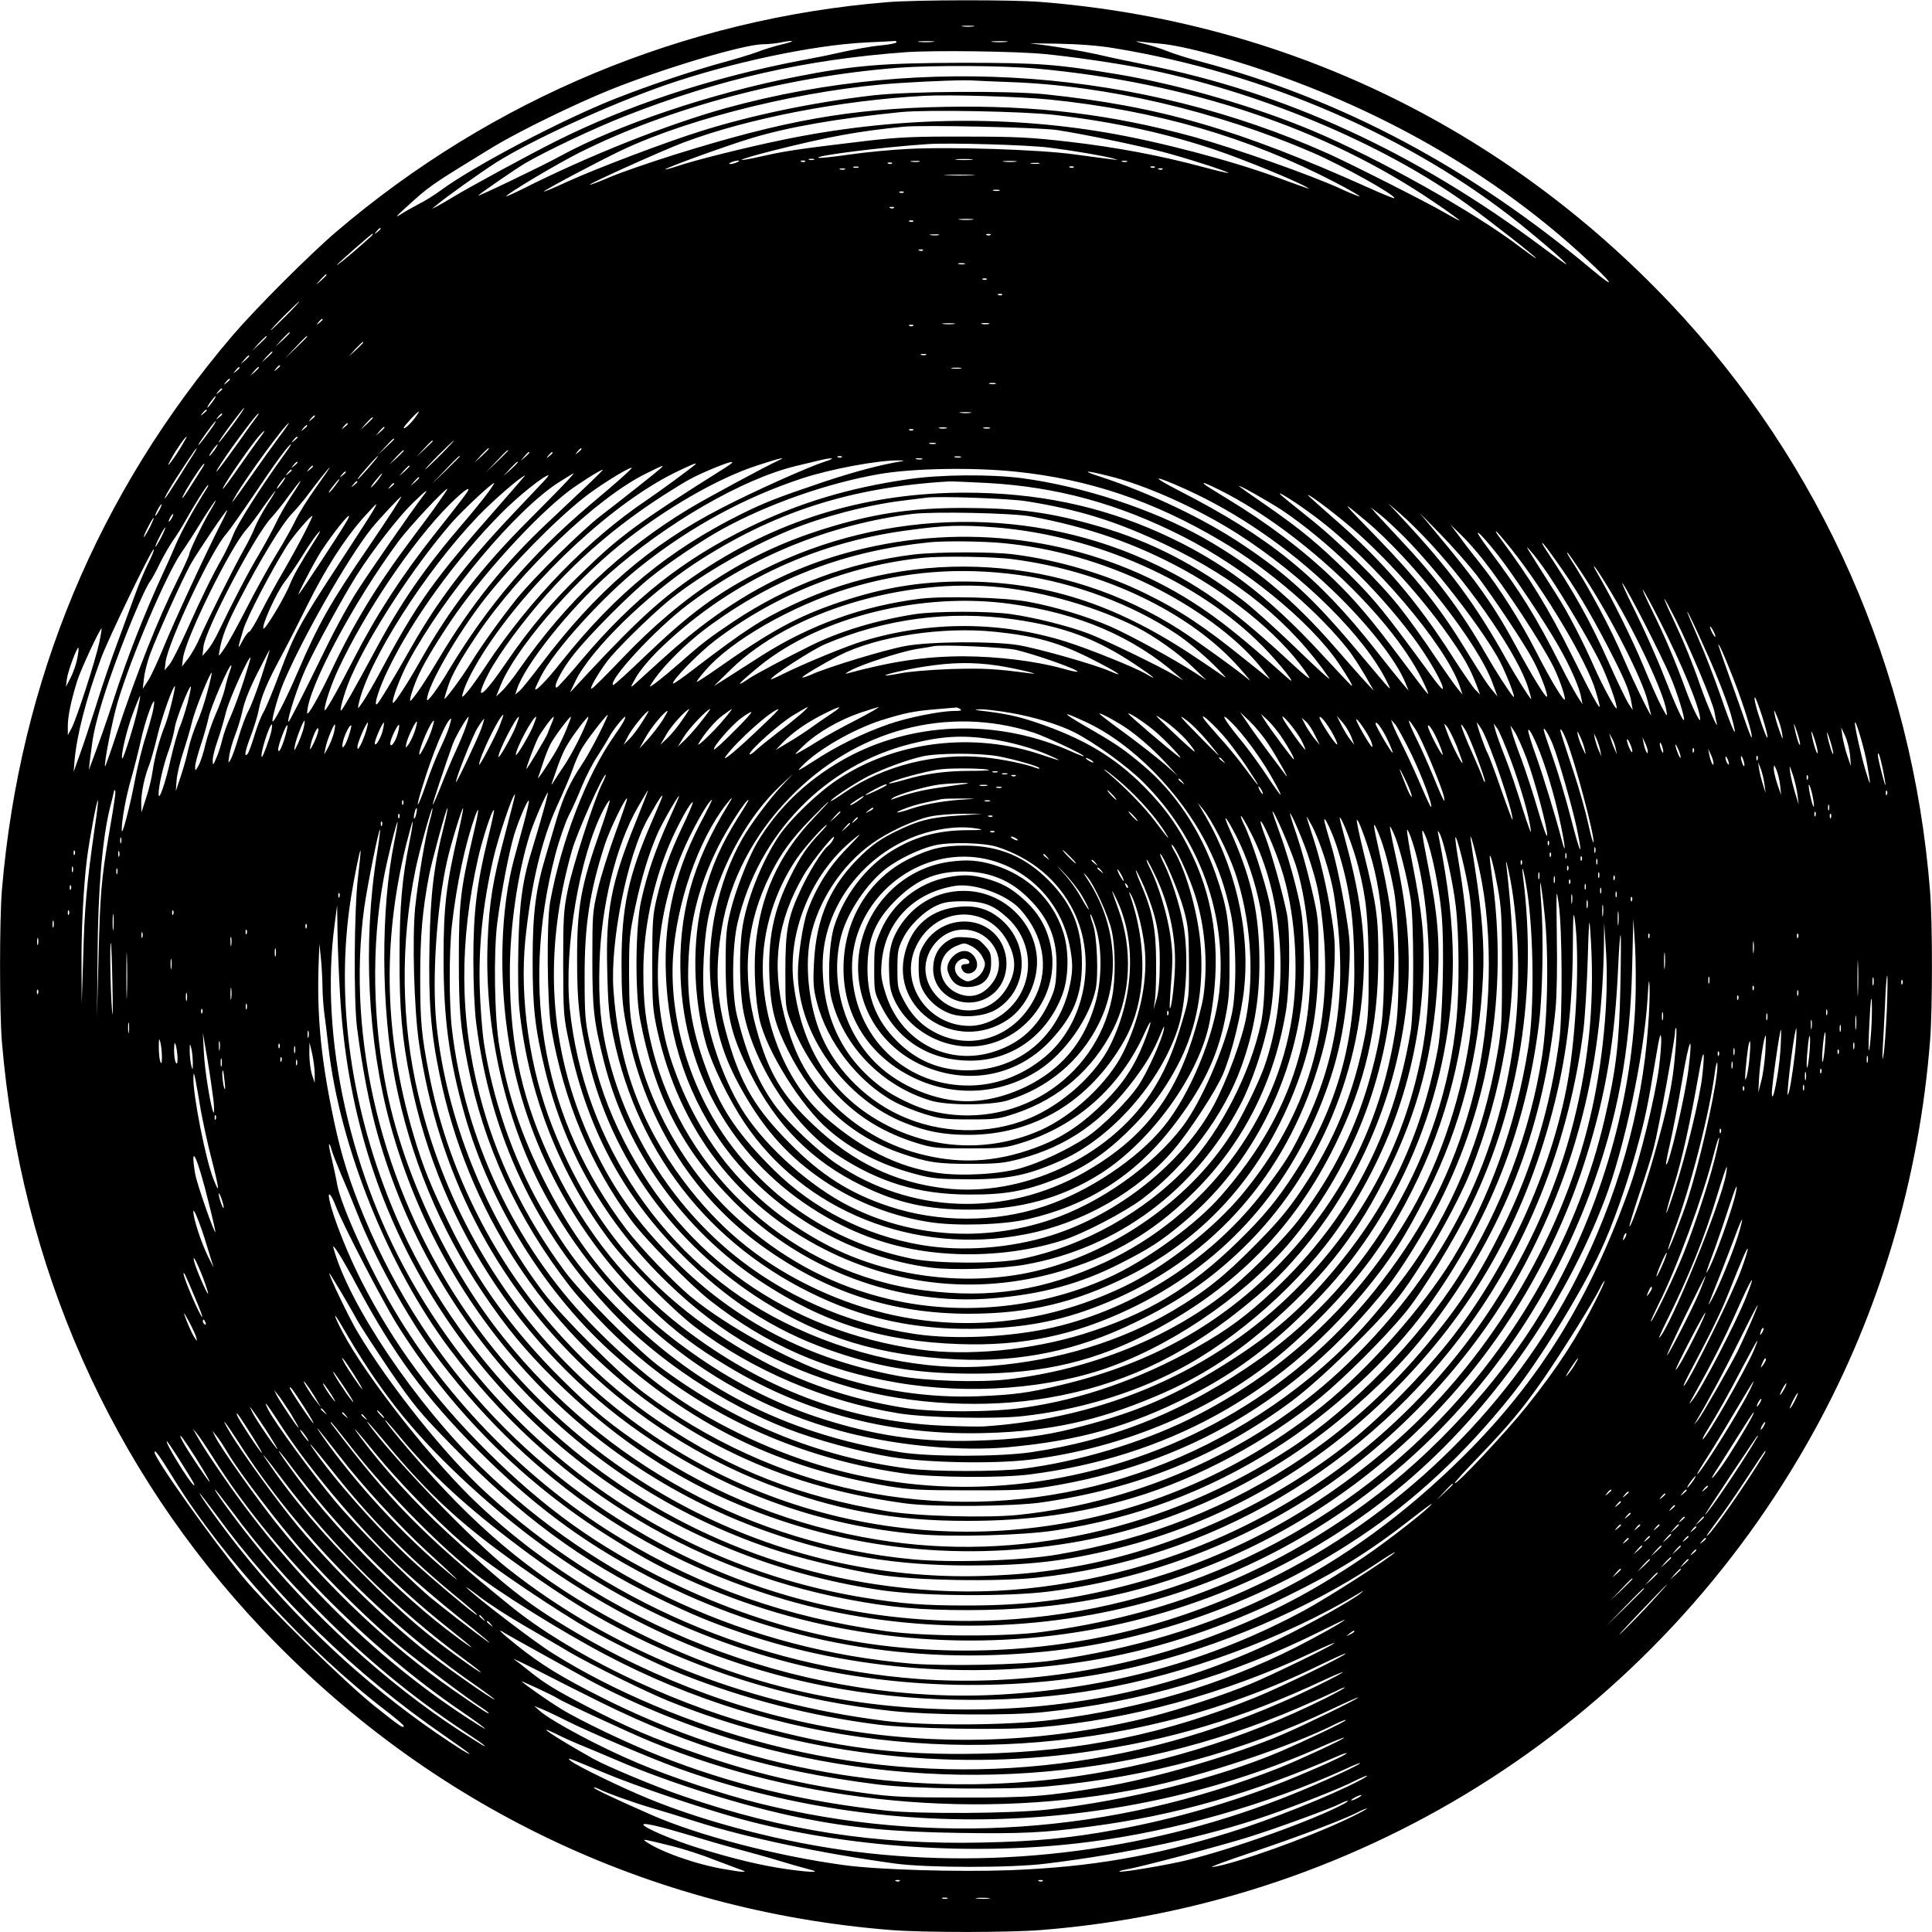 <?xml version="1.0" encoding="UTF-8" standalone="yes"?>
<svg version="1.0" xmlns="http://www.w3.org/2000/svg" width="100mm" height="100mm" viewBox="0 0 1000 1000" preserveAspectRatio="xMidYMid meet">
  <g transform="translate(0,1000) scale(0.1,-0.1)" fill="#000000" stroke="none">
    <path d="M4595 9989 c-1051 -85 -2048 -500 -2855 -1189 -136 -116 -415 -395
-534 -534 -700 -819 -1104 -1789 -1196 -2871 -13 -155 -13 -635 0 -790 98
-1157 564 -2208 1345 -3034 866 -916 2005 -1462 3259 -1561 166 -13 606 -13
772 0 1693 133 3187 1098 4006 2587 338 615 542 1303 598 2017 13 166 13 606
0 772 -90 1148 -561 2215 -1343 3042 -870 919 -2005 1463 -3261 1562 -148 12
-643 11 -791 -1z m443 -126 c-16 -2 -40 -2 -55 0 -16 2 -3 4 27 4 30 0 43 -2
28 -4z m-988 -92 c-41 -10 -100 -28 -130 -40 -30 -11 -107 -35 -170 -52 -162
-44 -389 -120 -566 -190 -276 -109 -735 -350 -905 -476 -30 -22 -82 -55 -115
-71 -32 -17 -75 -41 -94 -54 -25 -16 -20 -8 20 28 136 124 125 117 460 322
137 83 426 224 615 300 281 112 682 231 783 233 26 0 65 4 87 8 77 16 89 9 15
-8z m590 10 c0 -4 -33 -11 -72 -15 -65 -6 -145 -21 -258 -46 -19 -5 -96 -20
-170 -34 -459 -88 -892 -231 -1263 -417 -136 -68 -450 -239 -529 -287 -35 -21
-74 -44 -88 -51 l-25 -12 25 20 c50 42 227 168 305 218 185 117 589 302 880
403 340 117 760 206 1035 220 80 4 148 7 153 8 4 1 7 -2 7 -7z m187 2 c-20 -2
-52 -2 -70 0 -17 2 0 4 38 4 39 0 53 -2 32 -4z m380 0 c-20 -2 -52 -2 -70 0
-17 2 0 4 38 4 39 0 53 -2 32 -4z m798 -9 c127 -11 404 -87 660 -182 587 -216
1114 -533 1538 -925 149 -138 170 -174 35 -61 -629 527 -1292 880 -2019 1074
-65 17 -145 42 -179 56 -34 14 -90 31 -124 39 -36 9 -45 13 -21 10 22 -3 72
-8 110 -11z m-235 -24 c775 -127 1535 -457 2099 -910 80 -65 175 -145 211
-179 53 -50 34 -38 -100 62 -656 490 -1328 799 -2050 942 -74 15 -180 37 -235
50 -101 23 -273 52 -355 59 -25 2 34 2 130 0 113 -2 219 -10 300 -24z m-360
-30 c142 -14 362 -46 490 -71 607 -119 1250 -387 1692 -705 111 -80 358 -273
358 -280 0 -3 -35 22 -79 55 -239 183 -741 464 -1081 606 -293 123 -683 236
-996 289 -325 54 -413 61 -814 61 -407 -1 -558 -13 -854 -71 -443 -86 -933
-251 -1230 -414 -87 -48 -435 -215 -421 -202 23 20 184 131 240 165 104 62
364 185 520 246 489 192 934 293 1455 331 147 10 570 5 720 -10z m-44 -75
c786 -72 1498 -311 2052 -688 73 -49 135 -94 137 -98 3 -4 -34 15 -82 43 -88
51 -493 256 -601 304 -968 433 -2085 517 -3113 235 -303 -84 -709 -245 -1056
-420 -46 -23 -83 -39 -83 -37 0 11 265 169 379 226 466 233 1065 393 1646 439
182 14 547 12 721 -4z m-136 -70 c495 -17 1064 -149 1564 -365 154 -66 436
-224 423 -236 -2 -2 -60 21 -128 52 -686 308 -1087 424 -1679 486 -189 19
-707 16 -895 -6 -307 -36 -620 -101 -885 -184 -180 -56 -544 -194 -695 -263
-71 -33 -125 -55 -120 -50 18 16 277 153 402 213 361 171 966 318 1438 348
167 11 338 17 390 13 17 -1 100 -5 185 -8z m201 -90 c556 -57 1031 -195 1482
-430 71 -37 126 -69 124 -71 -2 -2 -44 14 -93 37 -156 72 -545 209 -763 270
-430 118 -820 165 -1289 156 -492 -9 -829 -69 -1402 -248 -124 -39 -272 -90
-329 -114 -58 -25 -106 -43 -108 -41 -6 5 373 176 484 218 331 125 815 219
1248 242 133 7 492 -4 646 -19z m29 -80 c309 -36 586 -97 840 -184 139 -47
407 -157 460 -188 30 -17 28 -16 -150 49 -233 86 -617 187 -885 232 -541 92
-1112 79 -1675 -38 -194 -40 -461 -107 -544 -136 -33 -11 -61 -18 -63 -17 -5
6 320 124 447 162 192 58 445 102 775 135 133 13 636 4 795 -15z m10 -78 c127
-19 408 -77 544 -112 117 -30 349 -105 344 -110 -2 -2 -62 12 -133 31 -214 58
-448 102 -690 130 -200 23 -271 27 -540 27 -260 1 -341 -3 -500 -21 -345 -41
-423 -52 -534 -77 -181 -41 -155 -24 38 25 294 74 445 101 676 124 104 10 695
-3 795 -17z m-40 -91 c126 -16 275 -41 330 -56 33 -9 32 -9 -10 -4 -25 3 -110
14 -190 25 -179 25 -645 40 -862 28 -84 -4 -220 -17 -302 -29 -81 -12 -153
-19 -159 -17 -31 10 334 56 563 71 115 8 520 -4 630 -18z m-1217 -63 c-7 -2
-19 -2 -25 0 -7 3 -2 5 12 5 14 0 19 -2 13 -5z m815 0 c-21 -2 -55 -2 -75 0
-21 2 -4 4 37 4 41 0 58 -2 38 -4z m-1213 -13 c-11 -5 -27 -9 -35 -9 -9 0 -8
4 5 9 11 5 27 9 35 9 9 0 8 -4 -5 -9z m352 4 c-3 -3 -12 -4 -19 -1 -8 3 -5 6
6 6 11 1 17 -2 13 -5z m591 -1 c-10 -2 -28 -2 -40 0 -13 2 -5 4 17 4 22 1 32
-1 23 -4z m500 0 c-15 -2 -42 -2 -60 0 -18 2 -6 4 27 4 33 0 48 -2 33 -4z
m575 0 c-7 -2 -19 -2 -25 0 -7 3 -2 5 12 5 14 0 19 -2 13 -5z m-1216 -9 c-3
-3 -12 -4 -19 -1 -8 3 -5 6 6 6 11 1 17 -2 13 -5z m761 -1 c-10 -2 -28 -2 -40
0 -13 2 -5 4 17 4 22 1 32 -1 23 -4z m-935 -20 c-7 -2 -19 -2 -25 0 -7 3 -2 5
12 5 14 0 19 -2 13 -5z m1114 1 c-3 -3 -12 -4 -19 -1 -8 3 -5 6 6 6 11 1 17
-2 13 -5z m420 0 c-3 -3 -12 -4 -19 -1 -8 3 -5 6 6 6 11 1 17 -2 13 -5z
m-1604 -11 c-7 -2 -19 -2 -25 0 -7 3 -2 5 12 5 14 0 19 -2 13 -5z m1644 1 c-3
-3 -12 -4 -19 -1 -8 3 -5 6 6 6 11 1 17 -2 13 -5z m-984 -31 c-34 -2 -93 -2
-130 0 -37 2 -9 3 62 3 72 0 102 -1 68 -3z m140 -80 c-7 -2 -21 -2 -30 0 -10
3 -4 5 12 5 17 0 24 -2 18 -5z m-496 -9 c-3 -3 -12 -4 -19 -1 -8 3 -5 6 6 6
11 1 17 -2 13 -5z m-50 -80 c-3 -3 -12 -4 -19 -1 -8 3 -5 6 6 6 11 1 17 -2 13
-5z m406 -61 c-18 -2 -48 -2 -65 0 -18 2 -4 4 32 4 36 0 50 -2 33 -4z m-306
-9 c-3 -3 -12 -4 -19 -1 -8 3 -5 6 6 6 11 1 17 -2 13 -5z m-2757 -38 c0 -2 -8
-10 -17 -17 -16 -13 -17 -12 -4 4 13 16 21 21 21 13z m-40 -30 c0 -2 -44 -41
-97 -87 -53 -45 -93 -77 -89 -70 7 10 177 160 184 161 1 0 2 -2 2 -4z m2928
-3 c-10 -2 -28 -2 -40 0 -13 2 -5 4 17 4 22 1 32 -1 23 -4z m269 1 c-3 -3 -12
-4 -19 -1 -8 3 -5 6 6 6 11 1 17 -2 13 -5z m-350 -80 c-3 -3 -12 -4 -19 -1 -8
3 -5 6 6 6 11 1 17 -2 13 -5z m216 -71 c-7 -2 -21 -2 -30 0 -10 3 -4 5 12 5
17 0 24 -2 18 -5z m-3303 -56 c0 -2 -12 -14 -27 -28 l-28 -24 24 28 c23 25 31
32 31 24z m3417 -23 c-3 -3 -12 -4 -19 -1 -8 3 -5 6 6 6 11 1 17 -2 13 -5z
m80 -80 c-3 -3 -12 -4 -19 -1 -8 3 -5 6 6 6 11 1 17 -2 13 -5z m-3707 -109
c-41 -41 -77 -75 -79 -75 -3 0 28 34 69 75 41 41 77 75 79 75 3 0 -28 -34 -69
-75z m190 -19 c0 -2 -8 -10 -17 -17 -16 -13 -17 -12 -4 4 13 16 21 21 21 13z
m3268 -23 c-16 -2 -40 -2 -55 0 -16 2 -3 4 27 4 30 0 43 -2 28 -4z m180 0
c-10 -2 -26 -2 -35 0 -10 3 -2 5 17 5 19 0 27 -2 18 -5z m-391 -9 c-3 -3 -12
-4 -19 -1 -8 3 -5 6 6 6 11 1 17 -2 13 -5z m-3227 -37 c0 -2 -17 -19 -37 -38
l-38 -34 34 38 c33 34 41 42 41 34z m-120 -20 c0 -2 -17 -19 -37 -38 l-38 -34
34 38 c33 34 41 42 41 34z m210 0 c0 -1 -26 -27 -57 -57 l-58 -55 55 58 c50
53 60 62 60 54z m290 -30 c0 -2 -17 -19 -37 -38 l-38 -34 34 38 c33 34 41 42
41 34z m-470 -50 c0 -2 -12 -14 -27 -28 l-28 -24 24 28 c23 25 31 32 31 24z
m3383 -14 c-7 -2 -19 -2 -25 0 -7 3 -2 5 12 5 14 0 19 -2 13 -5z m-3503 -6 c0
-2 -10 -12 -22 -23 l-23 -19 19 23 c18 21 26 27 26 19z m160 -51 c0 -2 -8 -10
-17 -17 -16 -13 -17 -12 -4 4 13 16 21 21 21 13z m-210 -10 c0 -2 -8 -10 -17
-17 -16 -13 -17 -12 -4 4 13 16 21 21 21 13z m100 1 c0 -2 -10 -12 -22 -23
l-23 -19 19 23 c18 21 26 27 26 19z m3633 -4 c-13 -2 -33 -2 -45 0 -13 2 -3 4
22 4 25 0 35 -2 23 -4z m-3783 -57 c0 -2 -8 -10 -17 -17 -16 -13 -17 -12 -4 4
13 16 21 21 21 13z m3963 -23 c-7 -2 -21 -2 -30 0 -10 3 -4 5 12 5 17 0 24 -2
18 -5z m-4003 -27 c0 -2 -8 -10 -17 -17 -16 -13 -17 -12 -4 4 13 16 21 21 21
13z m-50 -66 c-12 -16 -24 -30 -26 -30 -3 0 4 14 16 30 12 17 24 30 26 30 3 0
-4 -13 -16 -30z m104 -120 c-36 -49 -68 -90 -71 -90 -5 0 25 44 85 123 69 91
59 66 -14 -33z m-134 76 c0 -2 -8 -10 -17 -17 -16 -13 -17 -12 -4 4 13 16 21
21 21 13z m1082 -33 c-24 -34 -62 -69 -62 -57 0 8 70 84 78 84 2 0 -5 -12 -16
-27z m2871 20 c-13 -2 -35 -2 -50 0 -16 2 -5 4 22 4 28 0 40 -2 28 -4z m-3873
-7 c0 -2 -8 -10 -17 -17 -16 -13 -17 -12 -4 4 13 16 21 21 21 13z m183 -8 c-6
-7 -52 -71 -103 -143 -88 -123 -124 -170 -105 -135 32 59 202 290 213 290 2 0
0 -6 -5 -12z m297 -2 c0 -2 -8 -10 -17 -17 -16 -13 -17 -12 -4 4 13 16 21 21
21 13z m300 -9 c0 -2 -15 -16 -32 -33 l-33 -29 29 33 c28 30 36 37 36 29z
m-846 -69 c-44 -62 -78 -99 -44 -48 37 54 72 100 77 100 3 0 -12 -24 -33 -52z
m357 -35 c-32 -43 -97 -134 -145 -203 -95 -135 -112 -157 -76 -95 57 98 260
375 275 375 2 0 -22 -35 -54 -77z m359 73 c0 -2 -8 -10 -17 -17 -16 -13 -17
-12 -4 4 13 16 21 21 21 13z m-210 -10 c0 -2 -8 -10 -17 -17 -16 -13 -17 -12
-4 4 13 16 21 21 21 13z m400 -9 c0 -2 -10 -12 -22 -23 l-23 -19 19 23 c18 21
26 27 26 19z m2908 -4 c-10 -2 -26 -2 -35 0 -10 3 -2 5 17 5 19 0 27 -2 18 -5z
m225 0 c-7 -2 -21 -2 -30 0 -10 3 -4 5 12 5 17 0 24 -2 18 -5z m-396 -9 c-3
-3 -12 -4 -19 -1 -8 3 -5 6 6 6 11 1 17 -2 13 -5z m-3379 -36 c-14 -18 -62
-86 -107 -150 -45 -65 -84 -118 -87 -118 -10 0 110 177 174 258 40 49 56 57
20 10z m-415 -58 c-51 -81 -82 -117 -47 -55 27 50 73 115 80 115 2 0 -13 -27
-33 -60z m607 56 c0 -2 -8 -10 -17 -17 -16 -13 -17 -12 -4 4 13 16 21 21 21
13z m500 -9 c0 -2 -19 -21 -42 -42 l-43 -40 40 43 c36 39 45 47 45 39z m200
-10 c0 -2 -19 -21 -42 -42 l-43 -40 40 43 c36 39 45 47 45 39z m40 -72 c-41
-41 -77 -75 -79 -75 -3 0 28 34 69 75 41 41 77 75 79 75 3 0 -28 -34 -69 -75z
m2563 58 c-7 -2 -21 -2 -30 0 -10 3 -4 5 12 5 17 0 24 -2 18 -5z m-3733 -33
c-12 -16 -24 -30 -26 -30 -3 0 4 14 16 30 12 17 24 30 26 30 3 0 -4 -13 -16
-30z m355 -32 c-106 -145 -236 -349 -257 -404 -12 -32 -38 -86 -56 -119 -55
-97 -108 -206 -182 -371 -38 -85 -80 -168 -93 -184 l-25 -29 5 42 c13 104 238
580 313 662 15 17 80 109 145 205 111 166 180 260 191 260 3 0 -16 -28 -41
-62z m-464 10 c-12 -18 -49 -77 -82 -130 -34 -54 -63 -98 -66 -98 -2 0 5 17
18 38 40 69 142 222 146 222 3 0 -5 -15 -16 -32z m1529 29 c0 -2 -17 -19 -37
-38 l-38 -34 34 38 c33 34 41 42 41 34z m480 -1 c0 -2 -8 -10 -17 -17 -16 -13
-17 -12 -4 4 13 16 21 21 21 13z m-920 -9 c0 -2 -17 -19 -37 -38 l-38 -34 34
38 c33 34 41 42 41 34z m540 0 c0 -1 -26 -27 -57 -57 l-58 -55 55 58 c50 53
60 62 60 54z m110 -10 c0 -2 -10 -12 -22 -23 l-23 -19 19 23 c18 21 26 27 26
19z m120 -1 c0 -2 -8 -10 -17 -17 -16 -13 -17 -12 -4 4 13 16 21 21 21 13z
m-951 -76 c-29 -33 -54 -60 -57 -60 -5 0 16 25 72 88 51 55 40 35 -15 -28z
m471 57 c0 -1 -33 -34 -72 -72 l-73 -70 70 73 c64 67 75 77 75 69z m1977 -3
c-3 -3 -12 -4 -19 -1 -8 3 -5 6 6 6 11 1 17 -2 13 -5z m616 -1 c-7 -2 -21 -2
-30 0 -10 3 -4 5 12 5 17 0 24 -2 18 -5z m-943 -16 c-64 -29 -376 -197 -465
-251 -350 -212 -634 -481 -878 -831 -30 -44 -70 -93 -87 -110 l-32 -30 22 55
c72 182 360 522 621 732 231 185 504 343 709 409 115 38 157 47 110 26z m240
-6 c-87 -28 -371 -155 -538 -242 -369 -190 -649 -433 -929 -804 -50 -66 -100
-129 -113 -140 l-23 -20 8 25 c38 124 270 416 476 599 298 264 694 493 969
559 47 11 103 25 125 30 67 16 84 11 25 -7z m503 12 c-7 -2 -21 -2 -30 0 -10
3 -4 5 12 5 17 0 24 -2 18 -5z m-103 -10 c-108 -17 -250 -55 -409 -108 -243
-82 -303 -106 -425 -166 -375 -187 -650 -413 -929 -763 -78 -99 -137 -159
-137 -142 0 4 13 32 29 64 69 137 326 420 521 574 256 203 539 356 835 453
143 47 388 93 495 92 25 0 34 -2 20 -4z m-3130 -7 c0 -2 -8 -10 -17 -17 -16
-13 -17 -12 -4 4 13 16 21 21 21 13z m1140 1 c0 -2 -17 -19 -37 -38 l-38 -34
34 38 c33 34 41 42 41 34z m1072 -29 c-450 -283 -540 -349 -738 -541 -159
-154 -271 -287 -394 -467 -125 -184 -171 -211 -90 -53 22 43 80 131 128 195
221 297 470 528 777 725 129 82 153 95 260 140 102 42 123 42 57 1z m-2708 -5
c-10 -16 -35 -56 -57 -90 -46 -74 -60 -84 -21 -15 38 64 84 132 91 132 3 0 -3
-12 -13 -27z m2555 23 c-24 -21 -191 -144 -251 -184 -306 -206 -605 -514 -832
-857 -36 -55 -80 -116 -96 -135 -28 -32 -31 -33 -25 -10 14 54 66 152 133 252
240 358 647 734 962 890 82 40 124 58 109 44z m-1979 -10 c0 -2 -8 -10 -17
-17 -16 -13 -17 -12 -4 4 13 16 21 21 21 13z m500 1 c0 -2 -12 -14 -27 -28
l-28 -24 24 28 c23 25 31 32 31 24z m1300 -11 c-21 -19 -209 -168 -311 -246
-98 -75 -348 -322 -435 -430 -80 -100 -179 -237 -238 -333 -50 -80 -136 -196
-136 -183 0 3 9 33 20 66 20 61 64 137 151 267 219 325 619 706 869 830 95 47
100 49 80 29z m-1785 -100 c-41 -57 -88 -133 -105 -168 -16 -34 -61 -115 -100
-178 -39 -63 -107 -187 -152 -275 -45 -88 -96 -182 -115 -209 -33 -48 -33 -48
-27 -15 12 73 38 139 106 269 105 203 218 388 267 439 24 25 55 62 70 81 66
88 123 160 127 160 2 0 -30 -47 -71 -104z m1590 58 c-27 -25 -104 -91 -170
-146 -309 -262 -529 -520 -733 -858 -55 -93 -112 -169 -112 -152 0 68 156 339
299 522 139 177 359 402 513 524 71 57 229 156 248 155 3 0 -17 -20 -45 -45z
m2030 25 c381 -39 717 -152 1067 -360 247 -146 510 -373 662 -569 19 -25 55
-81 81 -125 l46 -80 -38 40 c-21 22 -93 104 -161 182 -217 250 -421 420 -681
568 -264 149 -626 268 -942 310 -160 21 -423 19 -585 -5 -312 -45 -569 -123
-829 -250 -342 -167 -599 -371 -863 -684 -64 -77 -123 -141 -129 -144 -27 -8
24 93 87 171 83 105 291 314 400 401 93 75 269 193 370 248 237 130 542 237
810 284 172 30 480 36 705 13z m-3745 7 c0 -2 -8 -10 -17 -17 -16 -13 -17 -12
-4 4 13 16 21 21 21 13z m1534 -74 c-44 -42 -140 -132 -212 -200 -219 -205
-396 -426 -558 -697 -68 -114 -115 -185 -146 -220 -14 -15 1 42 29 109 27 66
87 168 176 301 154 229 429 533 608 671 51 39 164 111 179 113 3 0 -31 -34
-76 -77z m-1254 64 c0 -2 -8 -10 -17 -17 -16 -13 -17 -12 -4 4 13 16 21 21 21
13z m3950 -20 c191 -47 458 -167 663 -297 341 -217 662 -534 777 -770 25 -53
37 -65 -166 176 -221 262 -347 378 -579 534 -202 136 -488 272 -750 357 -92
30 -64 30 55 0z m-3779 -14 c-11 -16 -28 -35 -38 -43 -9 -8 -2 5 17 29 38 48
52 57 21 14z m977 -9 c-19 -21 -108 -112 -199 -203 -248 -247 -413 -462 -569
-740 -60 -106 -130 -214 -136 -208 -9 10 38 136 81 215 184 341 554 783 775
925 41 26 77 48 79 48 2 0 -12 -17 -31 -37z m-350 -124 c-345 -391 -426 -505
-621 -869 -31 -58 -70 -125 -87 -150 -28 -41 -30 -43 -24 -15 48 222 344 687
619 974 78 81 223 207 243 210 1 1 -57 -67 -130 -150z m221 114 c-20 -21 -91
-96 -159 -168 -236 -249 -385 -445 -521 -685 -102 -180 -168 -288 -178 -295
-19 -11 12 86 58 180 123 257 352 573 584 807 84 86 224 198 246 198 3 0 -11
-17 -30 -37z m-1349 -3 c-12 -16 -24 -30 -26 -30 -3 0 4 14 16 30 12 17 24 30
26 30 3 0 -4 -13 -16 -30z m710 27 c0 -2 -10 -12 -22 -23 l-23 -19 19 23 c18
21 26 27 26 19z m3971 -61 c264 -120 522 -297 752 -517 182 -173 336 -369 382
-485 l16 -39 -34 40 c-19 22 -80 98 -136 170 -298 380 -553 587 -1016 824
-159 82 -139 86 36 7z m-4407 19 c-14 -19 -29 -35 -31 -35 -5 0 7 18 36 53 26
31 23 18 -5 -18z m-225 -51 c-28 -43 -64 -104 -79 -138 -16 -34 -56 -108 -90
-166 -55 -92 -134 -243 -214 -410 -14 -30 -38 -68 -52 -85 l-26 -30 5 47 c8
87 267 579 351 668 18 19 59 70 90 113 31 42 58 77 61 77 3 0 -18 -34 -46 -76z
m341 72 c0 -2 -8 -10 -17 -17 -16 -13 -17 -12 -4 4 13 16 21 21 21 13z m3262
-6 c358 -20 677 -107 1011 -277 318 -161 660 -440 807 -658 49 -73 73 -115 67
-115 -3 0 -71 73 -153 161 -286 311 -522 488 -838 630 -313 141 -640 209
-1011 209 -494 0 -945 -132 -1350 -397 -202 -132 -329 -246 -593 -528 l-102
-110 29 61 c78 160 365 442 621 610 402 263 803 392 1310 422 14 1 105 -3 202
-8z m-3072 -4 c0 -2 -8 -10 -17 -17 -16 -13 -17 -12 -4 4 13 16 21 21 21 13z
m484 -48 c-21 -29 -80 -102 -131 -161 -196 -228 -323 -413 -457 -665 -101
-188 -167 -304 -172 -300 -7 7 27 119 56 182 100 224 321 562 513 785 58 67
211 210 225 211 2 0 -13 -24 -34 -52z m3796 12 c420 -211 904 -673 1054 -1005
33 -74 36 -77 -119 130 -162 216 -240 308 -357 421 -153 147 -335 285 -548
414 -58 35 -109 67 -114 72 -20 17 7 7 84 -32z m-5252 8 c-65 -102 -126 -213
-158 -286 -20 -48 -49 -112 -63 -142 -98 -212 -188 -441 -257 -655 -37 -116
-78 -232 -117 -335 l-13 -35 4 40 c3 22 8 63 12 90 9 77 39 187 88 331 74 215
184 480 215 518 6 7 28 47 47 87 20 41 51 94 68 119 18 25 48 72 66 105 47 84
111 185 117 185 3 0 -1 -10 -9 -22z m5568 -109 c229 -154 486 -401 675 -653
82 -108 168 -260 156 -272 -3 -3 -34 34 -68 82 -235 321 -280 376 -413 509
-157 156 -251 234 -436 362 -69 47 -129 90 -135 95 -21 20 153 -78 221 -123z
m-4364 44 c-26 -38 -88 -122 -138 -188 -181 -241 -304 -442 -423 -695 -61
-128 -121 -233 -121 -210 1 125 241 576 474 890 57 76 238 270 252 270 2 0
-18 -30 -44 -67z m132 30 c-15 -21 -85 -111 -156 -200 -170 -215 -300 -416
-416 -642 -95 -184 -152 -284 -152 -265 0 29 34 130 69 206 139 299 384 662
577 856 87 86 126 108 78 45z m-1021 -45 c-25 -40 -54 -93 -64 -118 -9 -25
-34 -74 -54 -110 -53 -93 -198 -384 -230 -459 -15 -36 -42 -84 -60 -108 l-33
-43 5 42 c12 102 244 573 328 667 18 20 58 73 89 119 32 45 60 82 62 82 2 0
-17 -33 -43 -72z m807 45 c-59 -77 -295 -417 -353 -511 -37 -59 -102 -177
-143 -262 -130 -267 -198 -400 -201 -396 -9 9 50 191 92 281 52 112 195 373
263 480 80 126 213 297 284 367 75 73 93 85 58 41z m4618 -108 c301 -225 672
-660 747 -875 l15 -45 -25 30 c-14 17 -69 95 -123 175 -53 80 -132 190 -176
245 -104 133 -321 347 -476 469 -69 55 -132 106 -140 114 -33 32 78 -38 178
-113z m221 -86 c176 -159 358 -365 490 -559 64 -93 90 -141 122 -222 l20 -53
-25 25 c-13 14 -66 90 -117 170 -184 289 -363 498 -618 719 -72 63 -131 116
-131 118 0 12 168 -116 259 -198z m-4995 119 c-26 -40 -84 -127 -129 -193
-194 -283 -255 -391 -362 -639 -64 -150 -133 -283 -133 -257 0 25 32 136 57
196 98 233 334 647 456 800 38 47 148 165 154 165 2 0 -18 -33 -43 -72z m3276
48 c278 -44 471 -105 725 -226 371 -177 647 -402 845 -690 13 -19 -59 46 -161
145 -102 99 -230 215 -285 257 -243 185 -478 306 -744 383 -256 74 -416 95
-705 96 -275 0 -476 -31 -734 -113 -390 -124 -712 -332 -1027 -662 -81 -85
-154 -158 -161 -160 -16 -7 26 69 78 139 43 59 214 227 314 311 153 127 409
277 628 368 172 71 407 133 592 155 50 6 104 13 120 15 64 9 425 -4 515 -18z
m-4215 -38 c-38 -61 -115 -219 -115 -235 0 -7 -29 -71 -64 -141 -100 -200
-207 -471 -311 -785 -32 -97 -60 -176 -61 -174 -8 8 38 242 65 333 70 235 252
661 330 774 21 30 69 103 105 163 37 59 70 107 72 107 3 0 -7 -19 -21 -42z
m5976 -65 c246 -206 583 -638 655 -840 l25 -68 -25 30 c-28 33 -47 62 -155
237 -120 195 -244 350 -441 553 -194 199 -198 204 -59 88z m-6246 57 c-9 -16
-18 -30 -21 -30 -2 0 2 14 11 30 9 17 18 30 21 30 2 0 -2 -13 -11 -30z m1104
-7 c-12 -21 -93 -146 -179 -278 -198 -302 -225 -353 -301 -555 -34 -91 -72
-184 -85 -206 -14 -23 -35 -79 -48 -124 -14 -45 -29 -87 -35 -93 -20 -20 -12
18 19 99 16 43 34 101 39 129 13 70 43 141 115 275 34 63 96 185 138 270 90
182 188 335 282 443 38 42 70 77 73 77 3 0 -6 -17 -18 -37z m5473 -164 c224
-242 460 -590 508 -750 11 -34 17 -60 15 -58 -16 17 -82 123 -130 209 -154
277 -296 469 -540 730 l-70 75 63 -54 c35 -30 104 -98 154 -152z m-129 27
c158 -161 371 -435 475 -611 37 -62 106 -235 84 -210 -26 31 -87 125 -146 228
-128 222 -253 388 -441 587 -49 52 -103 111 -120 129 l-30 35 45 -35 c25 -19
84 -74 133 -123z m-6133 67 c-79 -155 -239 -501 -291 -628 -29 -71 -65 -150
-81 -175 l-29 -45 6 53 c3 29 17 85 31 124 35 95 166 387 211 468 35 62 182
280 189 280 2 0 -14 -35 -36 -77z m4196 44 c303 -57 543 -141 789 -275 278
-152 533 -370 651 -557 10 -17 -27 12 -84 65 -292 272 -467 400 -702 514 -633
308 -1405 299 -2045 -25 -231 -117 -373 -222 -605 -444 -89 -86 -164 -154
-167 -151 -25 25 219 289 384 414 333 253 744 419 1166 472 110 13 517 5 613
-13z m-4446 -7 c-6 -11 -13 -20 -16 -20 -2 0 0 9 6 20 6 11 13 20 16 20 2 0 0
-9 -6 -20z m6754 -298 c92 -123 241 -346 289 -435 37 -67 82 -186 74 -193 -7
-7 -78 110 -152 246 -117 218 -206 345 -428 610 l-79 95 111 -113 c61 -63 144
-157 185 -210z m-6065 226 c-23 -46 -73 -137 -111 -203 -39 -66 -92 -164 -119
-217 -27 -54 -54 -98 -59 -98 -5 0 -21 -21 -35 -47 -27 -52 -27 -45 5 60 20
66 146 307 225 432 31 49 121 155 132 155 2 0 -15 -37 -38 -82z m210 45 c-31
-54 -230 -356 -242 -368 -13 -14 48 106 99 195 40 69 147 210 160 210 3 0 -4
-17 -17 -37z m-1014 -23 c-14 -27 -28 -50 -30 -50 -3 0 6 23 20 50 14 28 28
50 30 50 3 0 -6 -22 -20 -50z m4380 0 c517 -42 1049 -279 1380 -614 92 -94
192 -221 129 -165 -238 212 -356 306 -489 391 -478 305 -1074 411 -1645 292
-413 -86 -746 -263 -1096 -580 -71 -65 -140 -127 -152 -138 -21 -18 -19 -13
10 38 19 34 70 95 118 142 346 338 789 552 1280 618 201 28 283 30 465 16z
m2520 -165 c120 -153 299 -425 365 -555 26 -51 60 -146 60 -168 0 -25 -73 96
-149 245 -76 150 -193 335 -287 453 -33 41 -82 104 -108 140 l-49 65 52 -50
c29 -27 81 -86 116 -130z m-6840 115 c-14 -27 -28 -50 -30 -50 -3 0 6 23 20
50 14 28 28 50 30 50 3 0 -6 -22 -20 -50z m6920 -95 c77 -99 244 -349 313
-471 58 -101 107 -211 116 -264 l7 -35 -26 40 c-14 22 -53 93 -86 159 -133
261 -202 373 -372 601 -100 133 -61 108 48 -30z m-6122 83 c-83 -131 -113
-185 -134 -236 -27 -68 -131 -240 -136 -225 -7 21 68 186 110 241 24 31 63 89
87 127 43 71 89 135 96 135 2 0 -8 -19 -23 -42z m6190 -50 c175 -220 393 -585
436 -734 12 -39 21 -75 21 -80 0 -18 -46 66 -140 256 -124 249 -221 408 -378
618 -13 17 -22 32 -19 32 4 0 40 -42 80 -92z m-2633 31 c258 -24 522 -99 765
-218 233 -115 441 -268 560 -412 38 -46 63 -79 55 -73 -8 6 -64 51 -125 100
-210 170 -337 255 -520 344 -195 96 -447 171 -674 200 -110 15 -401 14 -521 0
-335 -41 -652 -159 -935 -348 -121 -81 -161 -111 -276 -213 -95 -83 -164 -136
-154 -119 51 88 186 224 320 320 338 244 697 379 1125 423 79 8 272 6 380 -4z
m2868 -97 c94 -131 169 -257 263 -437 85 -164 113 -229 123 -290 l7 -40 -22
33 c-11 17 -58 114 -103 215 -98 219 -176 358 -330 590 -10 15 -16 27 -13 27
4 0 37 -44 75 -98z m-44 -66 c87 -130 213 -343 267 -452 42 -86 94 -232 86
-241 -6 -5 -74 121 -112 207 -63 143 -140 291 -197 380 -174 274 -170 267
-134 226 19 -21 60 -75 90 -120z m-7247 58 c-19 -38 -48 -107 -65 -154 -17
-47 -58 -159 -91 -248 -34 -90 -84 -237 -111 -325 -28 -89 -66 -205 -85 -257
l-34 -95 5 60 c12 132 59 315 136 525 35 98 266 575 274 567 3 -3 -10 -36 -29
-73z m7431 -66 c143 -219 302 -531 331 -649 6 -26 13 -55 16 -65 13 -42 -82
150 -136 276 -74 173 -181 373 -287 538 -8 12 -12 22 -9 22 2 0 41 -55 85
-122z m-2952 87 c467 -61 910 -273 1164 -556 46 -52 71 -82 55 -68 -43 38
-279 209 -361 261 -600 382 -1359 431 -1998 129 -169 -79 -249 -131 -521 -339
-53 -41 -98 -72 -101 -70 -11 11 132 158 216 222 314 239 693 390 1080 429 97
10 368 6 466 -8z m3095 -174 c133 -222 269 -515 284 -608 6 -37 5 -36 -26 22
-18 33 -60 129 -95 213 -56 135 -160 345 -240 482 -18 31 -19 37 -5 20 11 -14
48 -72 82 -129z m-3067 93 c284 -39 589 -153 815 -305 52 -34 137 -105 190
-157 53 -52 78 -81 56 -64 -22 16 -103 71 -179 121 -394 258 -751 371 -1171
371 -224 0 -411 -31 -634 -105 -223 -75 -356 -147 -651 -354 -47 -33 -89 -60
-93 -60 -5 -1 16 27 45 60 133 154 446 333 738 423 290 89 577 112 884 70z
m3240 -254 c52 -102 111 -223 131 -270 35 -81 78 -220 71 -227 -6 -6 -46 81
-107 237 -33 85 -99 232 -145 325 -47 94 -76 159 -65 145 11 -14 63 -108 115
-210z m-3335 190 c233 -25 499 -103 704 -206 92 -47 217 -135 290 -206 l72
-69 -60 39 c-110 71 -331 192 -435 238 -115 51 -293 105 -427 129 -119 23
-434 31 -560 16 -297 -37 -570 -135 -823 -296 -58 -37 -136 -87 -175 -112
l-70 -44 91 89 c303 295 894 474 1393 422z m3409 -168 c118 -230 214 -464 212
-517 -1 -17 -42 66 -71 145 -57 157 -111 284 -174 412 -36 73 -59 125 -51 115
8 -10 46 -80 84 -155z m86 0 c73 -146 192 -428 200 -477 4 -22 9 -49 12 -60 9
-40 -49 93 -83 190 -44 127 -88 234 -146 358 -26 53 -44 97 -42 97 3 0 29 -49
59 -108z m-3442 82 c353 -49 631 -168 863 -370 l30 -26 -45 27 c-79 47 -360
183 -444 215 -99 38 -280 84 -401 101 -115 17 -396 16 -500 0 -203 -32 -391
-89 -543 -165 -122 -60 -282 -146 -312 -166 -84 -57 -60 -29 52 63 315 255
841 385 1300 321z m3653 -371 c30 -72 64 -164 75 -205 42 -152 13 -96 -60 117
-27 77 -74 199 -105 270 -31 72 -59 137 -61 145 -11 38 103 -209 151 -327z
m-3635 291 c256 -37 423 -99 622 -231 102 -68 129 -92 56 -49 -58 33 -291 127
-408 164 -338 107 -702 109 -1049 5 -85 -25 -316 -120 -423 -174 -32 -16 -58
-27 -58 -25 0 15 212 152 279 181 312 133 645 177 981 129z m3629 -89 c0 -5
-6 1 -14 15 -8 14 -14 30 -14 35 0 6 6 -1 14 -15 8 -14 14 -29 14 -35z m-8365
-30 c-19 -91 -119 -400 -144 -445 l-19 -35 0 45 c-1 49 18 139 50 240 19 59
119 273 125 267 1 -1 -4 -34 -12 -72z m4636 55 c213 -22 332 -56 500 -141 131
-66 184 -102 95 -63 -83 36 -373 118 -475 135 -130 21 -459 19 -585 -5 -101
-18 -397 -108 -482 -146 -25 -11 -48 -19 -50 -16 -5 4 112 74 192 114 196 99
534 150 805 122z m3825 -250 c52 -135 100 -289 91 -297 -2 -2 -20 45 -40 104
-21 59 -57 162 -81 228 -59 166 -58 164 -41 135 8 -14 40 -91 71 -170z m-3715
156 c101 -24 326 -103 317 -113 -2 -2 -38 5 -78 17 -143 39 -333 62 -509 63
-198 0 -370 -25 -610 -90 -8 -2 1 5 21 16 58 32 258 97 339 111 41 6 82 13 90
15 39 10 371 -5 430 -19z m-4860 -44 c-5 -28 -21 -73 -34 -99 l-25 -48 5 40
c5 40 53 169 60 162 2 -2 0 -27 -6 -55z m954 -92 c-24 -74 -55 -156 -69 -181
-14 -26 -36 -86 -50 -134 -14 -48 -32 -99 -40 -114 -14 -25 -15 -24 -8 19 3
24 17 72 30 105 13 33 31 92 39 130 9 43 38 116 77 192 34 67 62 121 63 120 1
-1 -18 -63 -42 -137z m-93 -25 c-21 -66 -52 -149 -68 -185 -17 -36 -36 -90
-43 -120 -7 -30 -21 -73 -31 -95 -16 -38 -18 -38 -18 -12 -1 15 10 60 24 100
14 39 34 108 45 152 16 65 118 291 127 282 1 -2 -15 -57 -36 -122z m3903 80
c96 -15 246 -51 166 -40 -180 24 -243 27 -410 22 -107 -4 -216 -13 -259 -22
-41 -8 -76 -13 -78 -11 -5 5 107 31 197 45 143 23 255 25 384 6z m-3975 -31
c-6 -16 -18 -56 -25 -89 -8 -32 -30 -93 -49 -135 -18 -41 -41 -109 -51 -150
-9 -41 -25 -91 -35 -110 -18 -33 -19 -33 -19 -9 0 14 13 64 29 112 16 47 34
112 41 144 10 52 108 278 117 269 2 -2 -2 -16 -8 -32z m-115 -102 c-13 -51
-37 -124 -54 -161 -16 -38 -37 -100 -45 -138 -8 -37 -26 -102 -40 -143 l-25
-75 4 56 c2 30 18 96 34 145 16 49 37 119 46 157 13 59 95 262 102 255 1 -2
-8 -45 -22 -96z m-185 -57 c-10 -43 -26 -97 -35 -120 -27 -65 -54 -165 -64
-236 -5 -36 -20 -99 -34 -140 l-24 -74 -1 50 c0 54 17 136 43 200 8 22 27 89
41 148 22 93 82 263 91 255 1 -2 -6 -39 -17 -83z m82 -3 c-12 -44 -30 -101
-41 -126 -11 -26 -31 -99 -46 -163 -28 -128 -63 -226 -63 -183 -1 39 25 153
53 228 13 37 27 90 31 118 7 44 75 218 83 210 2 -2 -6 -40 -17 -84z m-258 -32
c-17 -78 -75 -262 -80 -256 -10 10 23 150 55 234 19 51 36 91 37 90 2 -2 -4
-32 -12 -68z m8407 -35 c38 -119 38 -158 0 -48 -31 89 -44 143 -36 143 3 0 19
-43 36 -95z m-8326 38 c-3 -21 -21 -85 -39 -143 -19 -58 -43 -157 -55 -220
-27 -143 -69 -305 -70 -267 0 52 21 172 51 274 16 56 38 144 49 195 18 82 57
198 67 198 2 0 1 -17 -3 -37z m3351 -29 c-22 -19 -76 -63 -120 -96 -44 -34
-95 -75 -112 -91 -18 -17 -33 -26 -33 -20 0 20 157 160 226 201 38 23 71 42
74 42 3 -1 -13 -17 -35 -36z m155 0 c-30 -20 -75 -51 -100 -69 -25 -18 -76
-52 -115 -75 l-70 -42 35 37 c51 53 122 103 209 147 95 48 112 49 41 2z m127
-33 c-73 -37 -157 -84 -187 -103 -30 -19 -73 -45 -95 -57 -39 -22 -39 -22 16
31 68 65 183 132 292 169 45 15 87 28 94 29 7 0 -47 -31 -120 -69z m543 59
c11 -7 2 -10 -31 -10 -73 0 -246 -35 -344 -70 -133 -47 -263 -111 -378 -186
-89 -57 -97 -61 -67 -30 81 85 269 193 415 239 115 36 167 47 280 56 55 5 102
9 105 9 3 1 12 -3 20 -8z m-1439 -57 c-21 -32 -56 -74 -76 -93 l-37 -35 32 55
c24 43 102 128 118 130 1 0 -15 -26 -37 -57z m100 -5 c-27 -35 -66 -79 -86
-98 l-37 -35 32 52 c26 43 121 143 136 143 2 0 -18 -28 -45 -62z m117 10 c-45
-56 -147 -154 -133 -128 28 50 85 117 124 146 25 18 47 34 49 34 2 0 -16 -24
-40 -52z m201 -31 c-128 -123 -218 -199 -192 -161 55 77 240 242 273 243 3 0
-33 -37 -81 -82z m1282 63 c119 -20 252 -61 329 -100 106 -54 271 -173 356
-257 294 -293 437 -689 395 -1088 -24 -222 -151 -530 -288 -697 -136 -167
-389 -336 -618 -412 -254 -85 -548 -85 -804 0 -202 67 -350 161 -511 324 -180
181 -255 307 -324 548 -58 201 -66 356 -30 569 42 247 164 482 352 675 342
353 817 479 1262 336 61 -20 260 -113 260 -122 0 -3 -28 8 -62 23 -370 167
-793 160 -1141 -18 -207 -107 -376 -263 -488 -452 -46 -78 -113 -249 -139
-359 -20 -81 -24 -121 -24 -270 0 -252 24 -362 127 -565 135 -270 319 -455
577 -581 183 -90 339 -125 555 -125 263 -1 482 60 684 188 262 168 509 511
562 783 62 323 33 604 -89 862 -67 142 -137 242 -252 358 -153 153 -312 248
-558 331 -98 33 -161 46 -297 62 -23 3 -20 4 11 6 23 0 93 -8 155 -19z m3993
-106 c6 -37 5 -37 -13 12 -10 28 -22 66 -25 85 -6 30 -4 29 13 -12 11 -25 22
-64 25 -85z m-5900 59 c-20 -32 -49 -71 -66 -88 l-30 -30 22 43 c18 38 95 132
107 132 2 0 -13 -26 -33 -57z m106 10 c-17 -27 -51 -70 -75 -98 l-46 -50 33
59 c29 52 99 136 113 136 3 0 -9 -21 -25 -47z m367 -60 c-53 -54 -99 -95 -101
-92 -10 9 88 123 139 161 27 20 51 35 54 32 3 -3 -38 -48 -92 -101z m1819 52
c243 -111 496 -368 633 -641 59 -119 92 -214 122 -354 28 -132 31 -389 6 -513
-37 -179 -160 -462 -256 -588 -155 -204 -428 -397 -685 -483 -347 -116 -719
-91 -1040 71 -197 99 -421 297 -540 476 -98 148 -182 376 -208 562 -18 131 -5
371 26 490 66 253 202 495 367 650 l64 60 -56 -60 c-66 -70 -164 -201 -207
-277 -125 -219 -187 -511 -163 -762 23 -229 64 -366 163 -541 117 -208 246
-349 427 -470 163 -108 353 -182 545 -211 137 -21 376 -14 503 15 314 72 556
225 754 481 148 192 225 347 266 537 24 113 27 149 27 313 0 208 -12 284 -71
454 -80 230 -209 423 -376 564 -101 85 -139 111 -297 202 -128 74 -129 83 -4
25z m229 -44 c65 -47 138 -113 200 -181 l50 -55 -65 58 c-36 31 -127 103 -202
158 -76 55 -138 103 -138 105 0 9 106 -49 155 -85z m125 1 c56 -45 176 -173
129 -137 -55 41 -259 216 -259 221 0 9 72 -37 130 -84z m172 -54 c27 -32 46
-58 41 -58 -4 0 -55 46 -113 101 -103 98 -104 100 -42 58 35 -24 86 -69 114
-101z m106 -2 c35 -42 62 -76 60 -76 -2 0 -53 50 -113 112 -86 87 -99 104 -60
75 28 -19 79 -70 113 -111z m316 -16 c46 -69 120 -202 89 -160 -10 13 -47 62
-81 108 -35 47 -84 114 -109 151 l-45 66 52 -50 c28 -27 71 -79 94 -115z
m-3978 93 c-23 -57 -106 -214 -106 -201 -1 37 107 258 125 258 2 0 -7 -26 -19
-57z m513 -45 c-29 -57 -68 -128 -89 -158 -58 -86 -95 -166 -129 -280 -17 -58
-42 -143 -56 -190 -52 -172 -68 -296 -68 -535 -1 -243 12 -358 64 -573 104
-428 314 -792 635 -1102 277 -268 566 -432 954 -543 307 -88 691 -108 1015
-52 370 63 683 207 991 453 144 115 206 174 312 297 293 342 487 781 547 1242
33 251 17 504 -49 803 -13 58 -26 121 -29 140 -5 32 -4 31 18 -16 25 -56 67
-217 86 -334 18 -105 18 -581 1 -685 -90 -541 -319 -976 -705 -1340 -143 -134
-239 -206 -402 -298 -291 -164 -594 -270 -895 -313 -172 -25 -465 -25 -619 -1
-282 45 -539 132 -779 267 -500 279 -836 661 -1042 1186 -119 302 -171 665
-141 969 29 283 84 517 164 693 30 64 66 149 80 187 13 39 35 88 48 110 23 41
126 175 135 175 2 0 -19 -46 -47 -102z m3248 -23 c27 -33 72 -94 100 -135 87
-131 85 -136 -5 -14 -33 45 -92 117 -132 160 -39 44 -77 88 -82 98 -17 32 64
-43 119 -109z m283 15 c39 -58 74 -120 66 -120 -5 0 -127 164 -152 205 l-18
30 33 -30 c18 -16 50 -55 71 -85z m106 -22 c14 -27 22 -48 20 -48 -7 0 -102
133 -115 160 -22 46 70 -62 95 -112z m-4325 70 c-10 -29 -33 -84 -51 -123 -18
-38 -52 -119 -76 -180 -24 -60 -43 -105 -44 -98 0 10 62 196 104 313 15 40 73
140 82 140 1 0 -5 -24 -15 -52z m258 0 c-20 -50 -89 -171 -89 -155 0 30 91
207 106 207 2 0 -6 -24 -17 -52z m93 10 c-16 -43 -91 -170 -92 -155 -1 31 88
197 105 197 2 0 -4 -19 -13 -42z m92 5 c-9 -21 -18 -45 -21 -53 -7 -18 -104
-180 -108 -180 -5 0 42 125 60 161 18 34 73 109 81 109 2 0 -3 -17 -12 -37z
m79 -25 c-14 -35 -37 -83 -51 -108 -41 -71 -106 -167 -97 -145 4 11 16 46 26
77 10 32 27 75 38 96 19 37 97 142 106 142 2 0 -8 -28 -22 -62z m100 25 c-29
-71 -86 -178 -117 -222 -17 -25 -39 -59 -49 -75 -10 -17 -15 -22 -11 -11 44
130 59 166 86 209 30 50 96 136 103 136 2 0 -3 -17 -12 -37z m196 15 c-6 -13
-31 -50 -54 -83 -140 -201 -268 -534 -327 -850 -20 -105 -16 -532 5 -657 65
-377 205 -711 416 -996 74 -100 303 -332 406 -413 292 -229 593 -361 965 -425
377 -65 798 -33 1117 85 353 131 728 399 952 680 296 372 465 809 502 1296 16
207 0 361 -70 677 -37 165 -38 182 -5 103 29 -71 57 -175 80 -300 25 -140 31
-548 10 -695 -70 -476 -266 -880 -594 -1222 -309 -321 -672 -525 -1137 -636
-174 -42 -241 -51 -431 -59 -254 -10 -514 29 -762 112 -219 74 -543 253 -722
400 -92 75 -264 255 -338 352 -427 564 -553 1224 -368 1938 19 73 50 163 69
202 20 38 51 108 70 156 20 48 55 117 80 154 24 38 52 83 61 100 16 31 73 103
82 103 3 0 -1 -10 -7 -22z m3171 -35 c64 -71 145 -186 193 -275 56 -100 45
-94 -29 17 -36 55 -91 131 -122 170 -82 100 -113 145 -103 145 5 0 33 -26 61
-57z m501 -36 c20 -38 26 -57 16 -48 -18 14 -87 123 -87 136 0 19 41 -32 71
-88z m93 -10 l16 -42 -20 25 c-12 14 -32 48 -46 75 l-25 50 29 -33 c16 -18 37
-52 46 -75z m-4669 51 c-7 -24 -29 -75 -48 -115 -19 -40 -52 -122 -72 -183
-43 -123 -58 -142 -24 -29 56 187 132 369 154 369 2 0 -3 -19 -10 -42z m166
-10 c-19 -52 -131 -289 -131 -276 0 23 87 241 112 281 16 26 32 47 34 47 1 0
-5 -24 -15 -52z m4315 -33 l25 -50 -26 30 c-14 17 -35 48 -47 70 l-21 40 23
-20 c12 -11 33 -42 46 -70z m290 -30 c8 -20 10 -34 5 -30 -12 7 -81 127 -81
140 0 15 60 -71 76 -110z m-5523 73 c-3 -18 -17 -55 -29 -83 -22 -46 -23 -47
-18 -15 6 34 43 130 50 130 2 0 1 -15 -3 -32z m573 -25 c-9 -26 -24 -57 -33
-68 -15 -19 -15 -19 -9 10 8 33 48 116 54 110 2 -2 -3 -25 -12 -52z m90 15
c-14 -48 -65 -149 -66 -132 -1 31 61 174 76 174 2 0 -3 -19 -10 -42z m5070
-133 c56 -117 110 -262 101 -272 -2 -2 -23 43 -47 99 -24 57 -65 147 -92 202
-27 54 -54 110 -59 125 l-9 26 22 -25 c11 -14 49 -83 84 -155z m22 128 c32
-51 136 -298 146 -348 9 -45 -5 -16 -59 115 -26 63 -61 141 -77 173 -32 64
-50 107 -44 107 2 0 17 -21 34 -47z m1989 -77 c-4 -11 -21 44 -31 99 -3 17 3
3 14 -29 11 -33 19 -65 17 -70z m-7422 70 c-8 -25 -20 -57 -29 -73 -13 -23
-15 -25 -16 -8 0 20 45 125 54 125 2 0 -2 -20 -9 -44z m88 12 c-7 -42 -43
-102 -43 -74 0 17 39 106 47 106 1 0 0 -15 -4 -32z m5198 -55 c17 -36 29 -66
27 -69 -5 -4 -88 138 -88 150 0 21 33 -23 61 -81z m359 -35 c16 -42 30 -81 30
-85 0 -17 -53 85 -76 147 -22 58 -23 62 -5 40 11 -14 34 -60 51 -102z m129 87
c43 -73 163 -424 160 -469 0 -6 -26 63 -58 154 -31 91 -63 176 -70 189 -15 26
-62 161 -56 161 1 0 12 -16 24 -35z m1995 -180 c21 -121 20 -126 -9 -30 -21
70 -56 226 -54 244 2 25 51 -140 63 -214z m-8259 173 c-9 -42 -46 -141 -50
-136 -11 10 39 168 52 168 3 0 1 -15 -2 -32z m71 -30 c-18 -62 -36 -93 -36
-66 0 23 41 131 47 124 3 -2 -2 -28 -11 -58z m253 22 c-5 -22 -19 -57 -30 -78
l-21 -37 7 35 c7 37 41 120 48 120 3 0 1 -18 -4 -40z m76 -19 c-20 -60 -41
-81 -30 -30 8 36 36 91 43 84 2 -2 -4 -26 -13 -54z m254 13 c-12 -45 -39 -80
-39 -51 0 20 39 101 45 95 3 -2 0 -22 -6 -44z m5389 -52 c13 -30 21 -56 19
-58 -6 -6 -77 131 -76 147 0 20 31 -27 57 -89z m140 64 c23 -40 104 -257 98
-263 -2 -3 -7 6 -11 19 -4 13 -25 64 -47 113 -43 95 -70 165 -64 165 2 0 13
-15 24 -34z m231 -148 c53 -143 95 -289 105 -368 4 -25 -16 28 -44 117 -27 89
-67 207 -89 262 -22 55 -44 117 -50 138 l-10 38 18 -24 c10 -13 41 -86 70
-163z m-6193 90 c-19 -39 -24 -45 -20 -23 8 46 38 112 42 92 2 -9 -8 -40 -22
-69z m6275 -82 c44 -119 111 -369 107 -401 -2 -11 -23 48 -47 130 -24 83 -63
202 -86 265 -24 63 -47 129 -50 145 l-7 30 21 -31 c12 -18 40 -80 62 -138z
m80 2 c37 -101 75 -237 99 -355 23 -110 25 -153 4 -73 -30 117 -98 339 -135
442 -22 60 -39 117 -39 126 1 24 38 -49 71 -140z m58 64 c29 -74 100 -323 122
-427 35 -168 19 -141 -30 50 -27 105 -70 248 -95 318 -25 71 -46 134 -46 140
0 19 28 -27 49 -81z m69 26 c45 -113 146 -496 140 -527 -2 -9 -14 34 -27 94
-13 61 -46 178 -73 260 -27 83 -56 169 -63 193 -20 59 -2 44 23 -20z m1300
-63 c0 -23 -23 45 -31 95 -4 24 0 17 13 -20 10 -30 19 -64 18 -75z m81 -5 c-1
-19 -24 53 -32 100 -4 19 2 8 13 -25 11 -33 19 -67 19 -75z m87 -10 l4 -55
-19 55 c-10 30 -21 75 -25 100 l-6 45 21 -45 c11 -25 22 -70 25 -100z m-1372
25 c6 -26 4 -24 -12 10 -10 22 -22 54 -25 70 -5 26 -3 24 13 -10 10 -22 21
-53 24 -70z m79 0 l6 -30 -14 31 c-8 17 -16 44 -20 60 l-5 29 14 -30 c7 -16
16 -43 19 -60z m80 10 l6 -30 -13 30 c-8 17 -16 41 -20 55 l-7 25 14 -25 c8
-14 17 -38 20 -55z m-3238 50 c101 -14 225 -48 309 -86 25 -11 46 -21 46 -23
0 -2 -38 10 -85 26 -354 122 -760 73 -1061 -128 -100 -66 -243 -204 -301 -289
-91 -135 -172 -340 -192 -488 -16 -113 -13 -308 5 -411 48 -274 258 -601 483
-751 220 -145 423 -207 686 -208 190 -1 292 18 455 82 135 53 241 123 359 236
124 120 209 235 281 380 83 169 119 364 106 572 -10 167 -73 399 -139 510 -12
20 -16 34 -10 30 17 -11 81 -147 113 -243 56 -164 74 -362 49 -540 -6 -43 -33
-146 -60 -229 -102 -316 -267 -518 -556 -683 -412 -233 -897 -216 -1286 46
-92 63 -243 205 -308 290 -92 122 -154 268 -206 482 -26 111 -24 353 5 475
108 459 452 814 897 925 159 40 263 46 410 25z m3324 -65 c0 -8 -7 -1 -14 15
-8 17 -14 37 -14 45 0 8 7 2 14 -15 8 -16 14 -37 14 -45z m80 0 c0 -23 -15 7
-22 45 l-6 30 14 -30 c8 -16 14 -37 14 -45z m80 0 c0 -9 -4 -8 -9 5 -5 11 -9
27 -9 35 0 9 4 8 9 -5 5 -11 9 -27 9 -35z m90 -30 c0 -8 -7 1 -14 20 -18 46
-17 64 0 25 8 -16 14 -37 14 -45z m68 28 c-3 -8 -6 -5 -6 6 -1 11 2 17 5 13 3
-3 4 -12 1 -19z m102 -58 c0 -23 -15 7 -22 45 l-6 30 14 -30 c8 -16 14 -37 14
-45z m-3704 36 c85 -16 215 -53 215 -62 0 -4 -8 -3 -17 1 -51 20 -176 46 -269
55 -249 25 -521 -43 -721 -181 -40 -28 -73 -48 -73 -45 0 11 128 95 195 129
86 42 200 84 280 102 81 18 292 18 390 1z m4580 -65 c8 -40 15 -78 14 -84 -1
-14 -38 131 -39 152 0 31 10 1 25 -68z m-796 24 c0 -5 -4 -3 -9 5 -5 8 -9 22
-9 30 0 16 17 -16 18 -35z m80 -5 c0 -9 -4 -8 -9 5 -5 11 -9 27 -9 35 0 9 4 8
9 -5 5 -11 9 -27 9 -35z m68 28 c-3 -8 -6 -5 -6 6 -1 11 2 17 5 13 3 -3 4 -12
1 -19z m-3437 -14 c0 -2 -9 0 -20 6 -11 6 -20 13 -20 16 0 2 9 0 20 -6 11 -6
20 -13 20 -16z m671 9 c13 -16 12 -17 -3 -4 -10 7 -18 15 -18 17 0 8 8 3 21
-13z m2802 -123 l6 -45 -14 44 c-8 25 -17 61 -20 80 l-5 36 14 -35 c7 -20 16
-56 19 -80z m81 -5 l5 -50 -19 55 c-10 30 -19 66 -19 80 1 24 1 24 14 -5 7
-17 16 -53 19 -80z m90 -51 l6 -49 -19 62 c-10 34 -22 81 -25 105 -5 42 -5 42
14 -13 10 -31 21 -78 24 -105z m-4185 130 c2 -2 -41 -4 -97 -4 -124 0 -229
-14 -336 -45 -44 -13 -82 -22 -84 -20 -9 9 196 66 265 73 70 8 242 5 252 -4z
m696 -75 c89 -80 173 -176 220 -254 26 -43 8 -22 -57 65 -54 72 -158 178 -243
249 -23 18 -27 24 -10 13 17 -11 57 -44 90 -73z m1492 -62 c-2 -6 -16 20 -31
59 -41 101 -41 109 -1 26 20 -41 34 -79 32 -85z m-2144 126 c-7 -2 -19 -2 -25
0 -7 3 -2 5 12 5 14 0 19 -2 13 -5z m50 -10 c-7 -2 -19 -2 -25 0 -7 3 -2 5 12
5 14 0 19 -2 13 -5z m-2097 -51 c-41 -81 -154 -430 -178 -552 -21 -103 -23
-142 -23 -380 1 -260 1 -268 33 -417 97 -456 291 -808 618 -1123 237 -229 481
-378 779 -475 234 -77 418 -105 697 -105 360 0 632 65 928 222 430 228 732
537 941 963 155 317 222 607 223 960 1 213 -8 278 -76 553 -22 90 -38 165 -35
168 8 9 66 -153 91 -259 34 -143 49 -300 49 -537 0 -216 -13 -318 -64 -510
-74 -280 -197 -528 -378 -765 -66 -87 -232 -256 -336 -343 -305 -256 -734
-432 -1174 -482 -146 -17 -426 -8 -566 19 -459 86 -837 282 -1151 596 -205
205 -335 391 -444 636 -210 470 -239 961 -89 1489 27 93 159 390 174 390 3 0
-6 -22 -19 -48z m2141 42 c-3 -3 -12 -4 -19 -1 -8 3 -5 6 6 6 11 1 17 -2 13
-5z m4100 -16 c-3 -8 -6 -5 -6 6 -1 11 2 17 5 13 3 -3 4 -12 1 -19z m-3236
-15 c13 -16 12 -17 -3 -4 -10 7 -18 15 -18 17 0 8 8 3 21 -13z m-1121 -10
c-14 -2 -74 -10 -133 -19 -93 -13 -159 -29 -242 -59 -16 -6 -17 -5 -5 4 25 19
171 61 240 70 64 8 189 12 140 4z m4389 -113 c0 -14 -7 0 -14 30 -18 72 -17
110 1 45 7 -27 13 -61 13 -75z m-4800 106 c-10 -9 -109 -56 -109 -51 0 6 91
54 104 55 5 0 7 -2 5 -4z m519 -3 c-10 -2 -26 -2 -35 0 -10 3 -2 5 17 5 19 0
27 -2 18 -5z m75 -10 c-7 -2 -19 -2 -25 0 -7 3 -2 5 12 5 14 0 19 -2 13 -5z
m1347 -13 c6 -11 8 -20 6 -20 -3 0 -10 9 -16 20 -6 11 -8 20 -6 20 3 0 10 -9
16 -20z m-5936 -42 c-3 -24 -16 -107 -30 -185 -40 -236 -46 -315 -54 -638 l-8
-310 3 320 c2 344 25 608 65 767 11 43 20 80 20 83 0 3 2 5 5 5 3 0 3 -19 -1
-42z m2694 -129 c-125 -309 -153 -455 -145 -761 4 -178 9 -234 31 -341 131
-634 535 -1126 1130 -1378 241 -101 490 -145 780 -136 246 7 432 46 650 137
516 215 891 621 1070 1160 60 180 83 301 98 503 9 131 9 188 0 265 -19 145
-59 333 -99 457 -20 61 -37 117 -40 125 -2 8 9 -10 26 -41 43 -80 99 -255 116
-362 73 -469 23 -841 -166 -1220 -63 -127 -86 -163 -194 -307 -263 -348 -666
-611 -1090 -710 -220 -51 -512 -65 -718 -35 -353 53 -690 202 -955 423 -308
257 -533 615 -632 1004 -41 163 -53 292 -47 492 8 295 86 613 198 807 28 49
52 89 53 89 2 0 -28 -77 -66 -171z m2472 146 c13 -14 21 -25 18 -25 -2 0 -15
11 -28 25 -13 14 -21 25 -18 25 2 0 15 -11 28 -25z m4007 3 c-3 -8 -6 -5 -6 6
-1 11 2 17 5 13 3 -3 4 -12 1 -19z m-6957 -94 c-15 -56 -40 -137 -53 -181 -52
-165 -69 -282 -74 -518 -3 -131 -1 -263 6 -325 47 -437 209 -849 470 -1195 90
-120 325 -357 437 -442 300 -228 679 -388 1059 -449 138 -22 495 -30 637 -14
278 30 563 114 800 237 310 159 651 464 846 753 271 404 414 842 429 1315 6
188 -5 292 -58 564 -16 85 -28 159 -26 165 2 6 14 -20 26 -57 90 -270 114
-736 56 -1067 -85 -481 -305 -900 -660 -1256 -414 -415 -984 -665 -1610 -707
-27 -2 -126 0 -220 4 -485 22 -932 192 -1346 511 -277 215 -497 489 -660 823
-164 337 -229 624 -230 1005 -1 236 40 520 103 720 19 63 89 223 94 217 1 -1
-10 -48 -26 -103z m-195 -109 c-65 -245 -83 -353 -91 -560 -18 -457 94 -943
309 -1330 339 -612 908 -1052 1570 -1215 268 -65 573 -92 812 -71 366 33 634
108 946 267 248 126 451 281 673 515 432 455 686 1096 686 1734 0 190 -22 385
-75 655 -5 22 -4 23 6 7 21 -35 70 -253 84 -377 18 -146 19 -431 4 -586 -67
-692 -449 -1353 -1014 -1754 -381 -270 -755 -423 -1190 -487 -170 -24 -529
-24 -680 1 -596 98 -1058 335 -1469 755 -168 171 -261 295 -386 512 -143 249
-250 559 -295 849 -9 58 -19 188 -22 290 -6 213 15 421 69 660 25 112 104 347
114 338 1 -2 -22 -93 -51 -203z m806 173 c-5 -13 -26 -61 -46 -108 -123 -283
-158 -447 -158 -735 0 -151 4 -214 22 -309 87 -481 337 -891 706 -1156 333
-239 674 -350 1073 -350 309 1 545 57 822 195 409 205 704 542 874 997 80 216
110 395 110 663 1 185 0 194 -37 352 -21 90 -55 212 -76 273 -21 60 -36 110
-34 110 8 0 71 -148 96 -225 47 -146 56 -189 73 -345 58 -536 -77 -991 -416
-1401 -149 -180 -406 -381 -618 -481 -533 -253 -1114 -248 -1637 14 -261 131
-460 299 -639 538 -221 295 -335 608 -361 990 -17 248 72 691 177 880 64 115
90 151 69 98z m37 -110 c-67 -150 -108 -270 -139 -408 -30 -128 -33 -475 -6
-615 75 -397 219 -677 487 -946 353 -354 851 -540 1339 -499 254 21 455 76
659 180 152 77 215 118 329 214 279 234 478 557 572 928 40 160 55 306 49 501
-4 144 -9 179 -42 314 -21 84 -57 204 -81 268 -23 63 -41 115 -38 115 9 0 87
-179 119 -275 44 -132 75 -356 76 -540 1 -439 -148 -818 -466 -1179 -121 -138
-363 -316 -551 -406 -354 -169 -778 -215 -1160 -125 -281 66 -524 191 -753
387 -282 241 -492 597 -569 966 -23 112 -26 150 -27 327 0 188 2 209 32 350
32 150 68 270 113 375 21 51 106 200 114 200 2 0 -24 -60 -57 -132z m997 116
c-26 -20 -55 -36 -55 -30 0 5 63 46 70 46 3 -1 -4 -8 -15 -16z m-1269 -174
c-35 -96 -77 -229 -92 -295 -27 -114 -28 -131 -28 -360 0 -255 7 -320 60 -530
116 -460 411 -873 812 -1138 326 -215 628 -310 1027 -324 325 -11 591 44 880
181 470 223 812 593 1002 1085 80 207 117 383 134 636 8 133 8 176 -6 269 -22
149 -60 332 -89 425 -13 42 -26 90 -30 106 -11 55 41 -53 68 -141 64 -205 86
-365 86 -637 0 -380 -101 -720 -311 -1042 -90 -139 -162 -225 -291 -351 -249
-243 -472 -376 -798 -478 -274 -85 -602 -116 -850 -81 -684 98 -1223 478
-1530 1079 -84 166 -137 315 -177 506 -24 113 -27 146 -27 340 -1 270 26 445
105 690 27 81 107 246 115 237 2 -2 -25 -81 -60 -177z m582 143 c-186 -302
-259 -571 -245 -898 21 -486 265 -916 669 -1182 224 -147 458 -226 722 -242
203 -12 406 12 586 69 109 35 319 145 412 214 228 173 423 434 513 684 72 201
99 379 93 600 -7 226 -48 396 -153 628 -42 94 -19 70 35 -36 53 -105 96 -231
122 -362 31 -152 33 -475 4 -608 -56 -257 -208 -553 -377 -735 -224 -239 -543
-417 -866 -482 -123 -25 -431 -24 -558 1 -385 77 -716 285 -948 598 -201 271
-312 633 -294 957 17 283 131 613 276 798 34 44 38 42 9 -4z m1242 30 c-108
-5 -216 -23 -291 -48 -84 -29 -106 -26 -27 3 46 17 79 25 183 46 11 2 61 3
110 3 65 -1 72 -2 25 -4z m-4520 -149 c-40 -280 -53 -414 -59 -659 l-8 -250
-1 185 c-2 188 10 421 28 565 14 107 51 307 57 302 2 -3 -5 -67 -17 -143z
m1597 124 c-3 -8 -6 -5 -6 6 -1 11 2 17 5 13 3 -3 4 -12 1 -19z m624 -100
c-17 -62 -39 -144 -50 -183 -71 -262 -81 -625 -25 -960 85 -511 342 -992 725
-1359 133 -128 240 -209 407 -309 408 -246 855 -360 1347 -344 321 10 565 63
860 187 232 97 420 217 621 397 273 244 439 461 590 771 156 320 232 612 255
984 13 203 1 346 -52 611 -34 173 -36 201 -8 133 29 -72 67 -254 80 -390 17
-175 6 -572 -19 -707 -92 -485 -279 -860 -616 -1233 -149 -164 -299 -284 -536
-428 -250 -151 -436 -227 -736 -302 -154 -39 -300 -57 -504 -63 -263 -8 -487
21 -744 98 -225 66 -445 170 -650 306 -394 262 -657 563 -862 988 -105 217
-170 418 -209 648 -26 146 -31 484 -11 642 21 160 60 363 87 453 23 76 70 185
76 178 3 -2 -9 -55 -26 -118z m400 -26 c-105 -299 -124 -403 -124 -677 0 -223
11 -321 57 -518 123 -516 447 -963 909 -1253 304 -191 603 -281 997 -300 330
-16 626 45 925 191 228 110 389 222 554 380 398 384 631 940 631 1507 0 178
-32 376 -99 618 -16 58 -28 106 -27 108 9 8 73 -159 97 -256 42 -166 52 -270
53 -532 1 -186 -3 -255 -17 -330 -58 -305 -159 -554 -329 -807 -74 -110 -123
-168 -243 -289 -160 -162 -256 -238 -424 -338 -270 -159 -594 -258 -941 -286
-342 -29 -725 53 -1074 227 -612 306 -1036 928 -1107 1623 -31 311 50 789 174
1028 16 30 30 52 33 49 2 -2 -18 -68 -45 -145z m513 25 c-142 -273 -196 -534
-174 -842 24 -338 145 -646 350 -895 251 -303 624 -509 1016 -561 116 -15 368
-7 494 16 477 86 877 384 1110 827 59 113 119 289 151 448 33 164 33 446 0
599 -24 111 -98 337 -132 403 -11 22 -18 42 -16 44 3 3 25 -35 50 -84 177
-341 205 -837 70 -1216 -30 -84 -118 -263 -169 -344 -230 -363 -662 -651
-1090 -727 -341 -60 -716 -2 -1013 156 -387 207 -650 517 -793 939 -113 333
-94 734 52 1083 47 114 139 277 155 277 2 0 -25 -56 -61 -123z m199 36 c-92
-147 -139 -254 -182 -413 -61 -228 -55 -524 14 -765 31 -108 117 -284 196
-403 307 -461 883 -692 1455 -581 296 57 586 222 769 438 82 96 218 304 255
391 44 101 97 315 110 447 31 301 -48 638 -217 917 l-24 41 25 -30 c47 -56
130 -219 169 -331 79 -233 101 -516 58 -746 -21 -117 -104 -340 -172 -465
-162 -296 -490 -557 -836 -667 -214 -67 -463 -86 -674 -50 -290 49 -560 187
-763 388 -177 175 -267 304 -335 482 -87 223 -116 386 -108 592 9 221 54 396
153 597 46 93 144 245 158 245 3 0 -20 -39 -51 -87z m1300 80 c-7 -2 -19 -2
-25 0 -7 3 -2 5 12 5 14 0 19 -2 13 -5z m-1592 -134 c-65 -137 -101 -238 -133
-374 -19 -79 -22 -120 -22 -325 0 -220 2 -243 27 -358 114 -509 411 -897 862
-1127 412 -210 869 -241 1309 -88 235 81 427 203 611 388 252 252 410 565 471
932 20 121 23 411 5 503 -20 101 -79 313 -111 397 -16 42 -28 79 -25 81 8 8
72 -137 104 -235 73 -216 96 -520 60 -768 -80 -546 -455 -1040 -971 -1279
-313 -145 -592 -189 -933 -145 -677 86 -1241 589 -1409 1254 -35 141 -46 235
-46 398 0 214 49 452 134 654 43 102 113 229 122 220 2 -2 -22 -60 -55 -128z
m680 46 c-182 -190 -279 -406 -301 -671 -9 -114 0 -274 21 -369 36 -164 216
-451 358 -573 121 -105 274 -183 450 -229 84 -23 117 -26 266 -27 214 -1 315
20 493 100 258 117 510 404 600 684 43 134 56 386 26 540 -18 98 -64 240 -99
309 -14 28 -23 51 -20 51 14 0 98 -198 122 -287 24 -88 26 -117 27 -278 1
-175 0 -183 -32 -292 -49 -169 -97 -278 -167 -384 -220 -331 -665 -536 -1062
-490 -260 30 -477 134 -680 326 -165 154 -235 272 -298 500 -78 279 -54 548
73 800 53 106 107 181 206 283 49 50 91 92 94 92 3 0 -32 -38 -77 -85z m5256
43 c-3 -7 -5 -2 -5 12 0 14 2 19 5 13 2 -7 2 -19 0 -25z m-7313 -22 c-3 -15
-8 -25 -11 -23 -2 3 -1 17 3 31 3 15 8 25 11 23 2 -3 1 -17 -3 -31z m71 -33
c-23 -77 -60 -302 -76 -449 -16 -163 -6 -527 20 -705 98 -663 390 -1234 864
-1684 269 -256 593 -462 936 -595 354 -136 659 -193 1041 -192 317 0 584 38
860 121 333 100 691 293 965 518 125 103 330 308 434 433 92 111 262 388 350
570 245 512 338 1102 265 1685 -12 94 4 40 21 -70 34 -227 37 -616 5 -810 -64
-399 -199 -775 -392 -1092 -152 -248 -437 -571 -673 -760 -813 -653 -1899
-829 -2865 -463 -911 345 -1588 1118 -1814 2070 -90 376 -95 784 -15 1171 17
86 82 320 87 315 2 -3 -4 -31 -13 -63z m75 -19 c-54 -211 -72 -358 -77 -629
-6 -286 7 -449 52 -666 143 -701 538 -1310 1115 -1720 387 -275 797 -433 1300
-501 145 -19 557 -16 705 6 494 72 907 239 1290 523 149 111 451 405 557 543
121 158 297 466 369 645 83 210 142 419 179 635 52 307 53 552 6 960 -3 25 3
5 14 -45 47 -220 61 -538 35 -790 -69 -672 -358 -1257 -866 -1750 -447 -434
-1065 -719 -1708 -786 -165 -17 -532 -7 -686 20 -449 76 -794 211 -1156 451
-207 137 -403 312 -578 515 -318 369 -537 820 -630 1295 -40 205 -46 273 -46
500 0 216 11 346 46 530 14 72 90 352 95 347 2 -2 -5 -39 -16 -83z m70 -53
c-60 -259 -74 -374 -74 -631 -1 -316 28 -534 109 -820 135 -474 426 -937 785
-1252 422 -370 848 -574 1405 -670 114 -19 166 -22 420 -22 235 -1 312 3 405
18 719 115 1296 453 1756 1029 76 94 199 294 275 443 259 513 353 1084 274
1669 -8 60 -15 114 -14 120 1 27 21 -48 41 -158 20 -108 22 -156 22 -422 1
-269 -2 -314 -23 -435 -75 -438 -240 -832 -481 -1156 -172 -231 -311 -379
-490 -525 -666 -543 -1519 -756 -2340 -584 -393 82 -781 260 -1110 508 -122
92 -424 394 -517 517 -303 401 -504 906 -554 1389 -24 234 1 607 56 849 19 84
77 273 82 269 2 -2 -10 -63 -27 -136z m2150 134 c0 -2 -10 -9 -22 -15 -22 -11
-22 -10 -4 4 21 17 26 19 26 11z m-2075 -155 c-62 -268 -70 -338 -70 -625 0
-264 7 -345 46 -545 82 -418 258 -800 530 -1150 40 -52 128 -149 194 -215 406
-406 933 -665 1530 -751 149 -22 514 -25 660 -5 697 90 1278 408 1718 936 143
172 221 293 336 522 173 345 268 716 287 1119 8 157 -5 326 -42 563 -13 85
-24 157 -23 160 2 18 42 -140 59 -234 64 -348 42 -796 -56 -1149 -95 -344
-235 -623 -462 -919 -417 -546 -1029 -910 -1722 -1026 -606 -102 -1208 9
-1765 324 -211 120 -406 276 -611 488 -391 405 -649 954 -715 1522 -15 130
-15 402 0 535 24 212 69 425 121 568 24 65 19 24 -15 -118z m80 -1 c-57 -232
-75 -382 -75 -626 0 -130 6 -258 15 -330 74 -582 307 -1075 706 -1497 232
-246 576 -474 904 -601 146 -57 374 -119 535 -146 180 -30 525 -37 715 -15
494 60 977 265 1325 565 230 198 421 417 547 626 214 355 340 722 388 1130 27
237 17 461 -36 779 -11 65 -18 120 -16 122 8 9 56 -185 73 -296 25 -167 26
-589 0 -755 -50 -331 -171 -674 -331 -935 -273 -450 -649 -793 -1120 -1026
-251 -123 -572 -219 -860 -256 -126 -16 -470 -16 -595 1 -469 60 -910 243
-1295 534 -114 87 -399 374 -482 487 -210 285 -358 591 -441 915 -103 398
-105 792 -7 1225 23 101 73 255 82 247 2 -2 -12 -69 -32 -148z m1825 138 c0
-2 -12 -14 -27 -28 l-28 -24 24 28 c23 25 31 32 31 24z m1520 -22 c13 -14 21
-25 18 -25 -2 0 -15 11 -28 25 -13 14 -21 25 -18 25 2 0 15 -11 28 -25z m3527
3 c-3 -8 -6 -5 -6 6 -1 11 2 17 5 13 3 -3 4 -12 1 -19z m-7330 -10 c-3 -8 -6
-5 -6 6 -1 11 2 17 5 13 3 -3 4 -12 1 -19z m2898 11 c-146 -9 -212 -25 -333
-85 -69 -34 -113 -64 -168 -116 -165 -157 -239 -324 -251 -563 -5 -102 -3
-133 15 -202 52 -205 212 -412 398 -514 38 -21 110 -50 159 -65 81 -25 105
-28 235 -28 137 0 150 2 242 33 222 76 395 226 501 436 90 180 100 414 27 615
-41 114 -42 119 -13 60 105 -216 95 -503 -29 -757 -73 -152 -247 -309 -419
-381 -212 -88 -464 -82 -675 17 -188 88 -345 254 -414 439 -56 149 -74 343
-45 481 39 187 162 374 320 486 84 60 216 121 300 139 39 8 115 14 170 14
l100 -1 -120 -8z m4512 -11 c-3 -8 -6 -5 -6 6 -1 11 2 17 5 13 3 -3 4 -12 1
-19z m-4340 6 c-3 -3 -12 -4 -19 -1 -8 3 -5 6 6 6 11 1 17 -2 13 -5z m-697 -8
c0 -2 -8 -10 -17 -17 -16 -13 -17 -12 -4 4 13 16 21 21 21 13z m-2463 -38 c-3
-8 -6 -5 -6 6 -1 11 2 17 5 13 3 -3 4 -12 1 -19z m64 -84 c-71 -351 -69 -858
4 -1234 78 -398 231 -769 457 -1105 117 -174 215 -293 365 -442 277 -275 576
-483 903 -628 560 -247 1166 -322 1777 -220 534 90 1045 334 1457 696 203 178
329 315 467 509 333 465 521 970 580 1553 7 71 10 222 7 380 -3 252 -3 258 10
167 18 -127 20 -564 4 -695 -45 -352 -144 -680 -297 -987 -122 -244 -217 -391
-387 -595 -188 -227 -401 -421 -638 -583 -384 -260 -796 -424 -1275 -506 -186
-32 -548 -44 -751 -25 -827 78 -1590 490 -2115 1144 -283 351 -513 835 -604
1267 -77 366 -84 763 -19 1114 17 94 67 296 72 292 1 -2 -6 -48 -17 -102z m79
1 c-39 -188 -52 -339 -52 -600 -1 -270 13 -423 57 -640 155 -766 606 -1437
1256 -1865 421 -277 872 -436 1369 -481 177 -16 549 -6 715 20 413 63 781 201
1132 422 292 183 605 473 789 729 323 448 513 931 580 1475 19 154 24 456 11
625 -5 57 -6 102 -4 100 3 -3 13 -77 22 -165 22 -206 16 -537 -13 -730 -60
-391 -213 -797 -428 -1135 -210 -333 -558 -689 -874 -896 -645 -422 -1416
-593 -2140 -473 -430 70 -829 227 -1185 464 -193 129 -286 205 -456 374 -245
245 -426 494 -569 786 -97 198 -140 302 -190 472 -150 508 -163 987 -39 1496
18 70 33 126 35 124 2 -2 -5 -48 -16 -102z m2280 92 c0 -2 -10 -12 -22 -23
l-23 -19 19 23 c18 21 26 27 26 19z m-156 -49 c-67 -71 -100 -119 -152 -223
-88 -175 -119 -324 -109 -534 7 -152 28 -234 96 -369 135 -269 327 -443 586
-532 134 -46 189 -55 360 -54 140 0 172 4 256 26 245 66 428 194 591 413 63
84 99 145 136 235 16 40 21 46 16 21 -9 -51 -85 -220 -129 -286 -53 -81 -195
-222 -275 -274 -99 -64 -235 -128 -335 -157 -110 -32 -308 -43 -433 -25 -205
30 -394 125 -584 291 -193 170 -320 475 -320 770 0 197 62 397 175 565 39 57
144 175 156 175 3 0 -13 -19 -35 -42z m816 23 c36 -6 25 -8 -55 -8 -154 -1
-271 -34 -392 -109 -132 -82 -245 -230 -295 -388 -28 -88 -36 -290 -14 -376
61 -245 259 -449 511 -526 85 -27 314 -26 400 0 210 65 377 205 473 399 114
229 92 516 -58 744 -26 40 -27 43 -5 18 40 -46 111 -202 129 -282 20 -90 21
-248 2 -345 -85 -430 -516 -698 -946 -586 -70 18 -183 72 -243 117 -203 149
-307 362 -309 628 -3 346 273 660 627 713 66 10 120 10 175 1z m-3109 -132
c-74 -460 -48 -970 69 -1399 273 -994 1002 -1778 1970 -2114 335 -117 651
-169 1025 -169 305 0 498 22 765 88 541 134 1033 415 1430 814 415 417 672
869 825 1446 72 274 104 526 106 850 1 176 3 199 11 140 25 -194 7 -584 -38
-835 -77 -427 -282 -895 -556 -1267 -143 -196 -386 -449 -573 -598 -385 -308
-892 -541 -1380 -636 -186 -35 -312 -49 -515 -56 -1073 -34 -2104 502 -2705
1407 -407 613 -592 1370 -500 2050 16 115 76 413 82 406 2 -2 -5 -59 -16 -127z
m3196 115 c-3 -3 -12 -4 -19 -1 -8 3 -5 6 6 6 11 1 17 -2 13 -5z m-761 -83
c-93 -93 -165 -208 -208 -331 -23 -65 -48 -230 -48 -317 -1 -313 243 -654 556
-776 112 -45 201 -61 329 -61 338 1 625 174 803 486 116 203 126 485 28 763
-4 11 0 8 8 -6 30 -52 67 -203 73 -301 10 -164 -30 -344 -113 -515 -77 -156
-260 -328 -429 -403 -245 -108 -518 -104 -761 9 -299 141 -471 389 -516 748
-33 257 83 551 285 728 28 25 54 45 56 45 3 0 -26 -31 -63 -69z m-3759 27 c-3
-7 -5 -2 -5 12 0 14 2 19 5 13 2 -7 2 -19 0 -25z m3684 14 c-5 -10 -17 -25
-27 -32 -30 -26 -96 -131 -139 -224 -68 -145 -80 -210 -80 -426 0 -179 1 -187
29 -260 53 -138 132 -263 234 -372 113 -120 250 -203 419 -255 82 -25 101 -27
268 -27 167 0 186 2 268 27 291 89 517 291 644 576 41 90 35 49 -8 -59 -49
-122 -106 -208 -203 -305 -106 -106 -205 -174 -319 -221 -212 -86 -406 -103
-615 -52 -168 40 -322 123 -448 241 -147 137 -221 268 -275 482 -67 267 -35
492 101 725 50 85 188 251 151 182z m949 8 c8 -5 11 -10 5 -10 -5 0 -17 5 -25
10 -8 5 -10 10 -5 10 6 0 17 -5 25 -10z m2757 -32 c-3 -8 -6 -5 -6 6 -1 11 2
17 5 13 3 -3 4 -12 1 -19z m-2857 -11 c179 -58 315 -171 395 -329 126 -251 62
-585 -146 -758 -130 -108 -283 -159 -444 -147 -318 23 -555 284 -555 610 0
267 201 508 469 562 300 61 593 -137 656 -443 18 -87 19 -132 4 -204 -54 -272
-265 -448 -534 -448 -141 0 -262 50 -363 152 -104 104 -152 221 -152 373 0
157 42 256 157 366 110 106 218 145 374 137 113 -7 209 -48 292 -127 116 -110
162 -222 155 -380 -3 -86 -8 -105 -40 -173 -60 -127 -148 -206 -276 -249 -242
-82 -491 49 -568 298 -22 70 -26 96 -21 156 16 213 164 368 383 402 98 15 267
-46 335 -122 119 -132 150 -300 81 -446 -95 -203 -314 -289 -506 -199 -79 37
-135 92 -178 174 -31 59 -33 69 -33 163 0 89 3 106 28 156 32 67 109 142 175
172 37 17 66 22 137 22 107 0 157 -19 231 -87 130 -120 141 -321 24 -451 -59
-66 -144 -107 -222 -107 -217 0 -366 221 -277 410 100 213 376 224 478 19 37
-74 40 -133 10 -199 -43 -96 -122 -150 -217 -150 -117 0 -222 102 -222 216 0
98 80 191 174 201 151 17 259 -141 180 -264 -48 -73 -116 -96 -188 -64 -111
49 -117 195 -10 243 44 19 46 19 82 1 22 -11 45 -33 56 -54 17 -32 18 -40 6
-68 -8 -20 -27 -39 -47 -49 -31 -15 -37 -15 -61 -1 -39 21 -51 63 -27 89 10
12 28 20 39 18 26 -4 33 -28 7 -28 -27 0 -33 -13 -17 -35 18 -26 64 -13 72 20
8 32 -18 73 -50 81 -52 13 -116 -54 -100 -104 21 -65 58 -88 127 -79 64 9 97
51 97 122 0 49 -4 60 -34 92 -30 33 -39 37 -95 41 -53 4 -66 1 -100 -21 -46
-31 -71 -80 -71 -142 0 -152 189 -230 311 -128 93 78 91 237 -4 320 -104 91
-276 62 -352 -61 -27 -44 -30 -58 -30 -125 0 -58 6 -86 22 -117 28 -53 79 -97
137 -119 67 -26 178 -17 239 18 166 97 182 333 32 465 -63 55 -129 76 -215 69
-149 -12 -250 -96 -286 -239 -77 -298 268 -522 532 -346 99 67 163 208 150
332 -18 178 -170 322 -352 334 -139 9 -266 -53 -347 -168 -53 -76 -70 -141
-65 -253 2 -77 8 -102 31 -150 80 -162 273 -259 453 -228 234 41 396 270 355
502 -18 100 -60 177 -135 247 -70 65 -121 93 -211 117 -70 18 -111 19 -190 4
-151 -28 -286 -135 -346 -276 -32 -74 -34 -84 -34 -198 0 -120 0 -120 39 -198
91 -178 254 -277 458 -277 213 0 394 128 475 337 36 93 38 236 4 335 -55 165
-183 287 -356 341 -79 24 -138 29 -227 17 -287 -38 -497 -299 -475 -589 19
-242 188 -439 433 -501 207 -53 416 8 562 165 118 126 162 234 162 399 0 181
-48 302 -168 425 -123 125 -257 183 -431 184 -120 1 -183 -14 -291 -66 -214
-104 -345 -322 -344 -572 0 -237 127 -442 344 -554 216 -112 466 -101 668 31
135 88 261 268 293 417 16 74 7 283 -15 340 -9 24 -14 46 -12 49 3 2 15 -29
28 -69 34 -110 32 -280 -6 -403 -46 -152 -122 -263 -240 -351 -121 -89 -278
-144 -418 -145 -160 -1 -349 76 -469 192 -172 165 -246 433 -185 664 32 122
133 272 233 349 66 50 176 103 253 120 78 18 253 13 320 -8z m3097 -29 c-3 -7
-5 -2 -5 12 0 14 2 19 5 13 2 -7 2 -19 0 -25z m-7870 -10 c-3 -8 -6 -5 -6 6
-1 11 2 17 5 13 3 -3 4 -12 1 -19z m230 -10 c-3 -7 -5 -2 -5 12 0 14 2 19 5
13 2 -7 2 -19 0 -25z m1236 -108 c-20 -165 -23 -638 -5 -780 27 -209 65 -406
108 -557 285 -1002 1041 -1800 2024 -2135 155 -53 404 -113 569 -139 193 -30
606 -37 819 -15 896 95 1709 572 2243 1316 311 433 513 958 585 1520 8 69 18
233 22 365 6 200 8 225 13 150 25 -341 -2 -656 -85 -987 -116 -462 -346 -908
-659 -1278 -443 -525 -1033 -891 -1703 -1059 -430 -107 -822 -126 -1254 -61
-688 104 -1316 423 -1810 919 -283 284 -517 629 -670 984 -234 546 -316 1125
-234 1647 17 108 46 251 50 247 2 -1 -4 -63 -13 -137z m3687 105 c19 -19 32
-35 29 -35 -3 0 -20 16 -39 35 -19 19 -32 35 -29 35 3 0 20 -16 39 -35z m2487
3 c-3 -8 -6 -5 -6 6 -1 11 2 17 5 13 3 -3 4 -12 1 -19z m80 -10 c-3 -7 -5 -2
-5 12 0 14 2 19 5 13 2 -7 2 -19 0 -25z m-2686 5 c13 -16 12 -17 -3 -4 -10 7
-18 15 -18 17 0 8 8 3 21 -13z m2766 -15 c-3 -8 -6 -5 -6 6 -1 11 2 17 5 13 3
-3 4 -12 1 -19z m80 -20 c-3 -7 -5 -2 -5 12 0 14 2 19 5 13 2 -7 2 -19 0 -25z
m-2670 -159 c18 -30 35 -63 38 -74 4 -11 -6 3 -23 31 -42 75 -69 113 -121 170
-27 29 -21 25 14 -11 33 -34 74 -86 92 -116z m74 164 c13 -16 12 -17 -3 -4
-10 7 -18 15 -18 17 0 8 8 3 21 -13z m316 -80 c60 -129 95 -283 95 -423 1 -92
-18 -257 -27 -248 -2 2 1 64 7 138 9 113 8 153 -5 243 -17 111 -61 255 -103
340 -14 26 -22 47 -18 47 3 0 26 -44 51 -97z m1890 75 c-3 -8 -6 -5 -6 6 -1
11 2 17 5 13 3 -3 4 -12 1 -19z m-7500 -40 c-3 -7 -5 -2 -5 12 0 14 2 19 5 13
2 -7 2 -19 0 -25z m7740 10 c-3 -8 -6 -5 -6 6 -1 11 2 17 5 13 3 -3 4 -12 1
-19z m-7510 -20 c-3 -7 -5 -2 -5 12 0 14 2 19 5 13 2 -7 2 -19 0 -25z m5094
15 c13 -16 12 -17 -3 -4 -10 7 -18 15 -18 17 0 8 8 3 21 -13z m104 -23 c9 -16
13 -30 11 -30 -3 0 -12 14 -21 30 -9 17 -13 30 -11 30 3 0 12 -13 21 -30z
m120 -67 c59 -143 79 -238 78 -388 0 -87 -6 -148 -16 -185 l-16 -55 7 50 c4
28 7 118 6 200 -1 169 -19 260 -78 397 -19 43 -30 76 -26 73 4 -3 24 -44 45
-92z m2042 50 c-3 -10 -5 -4 -5 12 0 17 2 24 5 18 2 -7 2 -21 0 -30z m310 5
c-3 -7 -5 -2 -5 12 0 14 2 19 5 13 2 -7 2 -19 0 -25z m-230 -25 c-3 -10 -5 -4
-5 12 0 17 2 24 5 18 2 -7 2 -21 0 -30z m310 15 c-3 -8 -6 -5 -6 6 -1 11 2 17
5 13 3 -3 4 -12 1 -19z m-230 -20 c-3 -8 -6 -5 -6 6 -1 11 2 17 5 13 3 -3 4
-12 1 -19z m-2289 -23 c-3 -3 -9 2 -12 12 -6 14 -5 15 5 6 7 -7 10 -15 7 -18z
m2369 -7 c-3 -7 -5 -2 -5 12 0 14 2 19 5 13 2 -7 2 -19 0 -25z m-7840 0 c-3
-8 -6 -5 -6 6 -1 11 2 17 5 13 3 -3 4 -12 1 -19z m7920 -20 c-3 -7 -5 -2 -5
12 0 14 2 19 5 13 2 -7 2 -19 0 -25z m80 -20 c-3 -7 -5 -2 -5 12 0 14 2 19 5
13 2 -7 2 -19 0 -25z m-6610 0 c-3 -8 -6 -5 -6 6 -1 11 2 17 5 13 3 -3 4 -12
1 -19z m6380 -30 c-2 -13 -4 -5 -4 17 -1 22 1 32 4 23 2 -10 2 -28 0 -40z
m310 10 c-3 -8 -6 -5 -6 6 -1 11 2 17 5 13 3 -3 4 -12 1 -19z m-230 -35 c-3
-10 -5 -2 -5 17 0 19 2 27 5 18 2 -10 2 -26 0 -35z m80 -40 c-2 -16 -4 -5 -4
22 0 28 2 40 4 28 2 -13 2 -35 0 -50z m-6537 -410 c33 -581 191 -1098 477
-1564 508 -827 1354 -1379 2333 -1521 210 -30 650 -33 865 -5 555 72 1096 290
1530 617 406 306 747 711 964 1147 248 498 364 992 373 1586 l1 112 10 -155
c15 -241 -17 -578 -83 -855 -151 -643 -542 -1282 -1045 -1710 -411 -350 -846
-579 -1350 -710 -290 -76 -521 -105 -828 -105 -229 0 -332 8 -537 41 -969 159
-1814 742 -2319 1603 -337 573 -498 1295 -419 1881 l13 100 2 -140 c1 -77 7
-222 13 -322z m6617 365 c-2 -18 -4 -6 -4 27 0 33 2 48 4 33 2 -15 2 -42 0
-60z m-8020 50 c-3 -8 -6 -5 -6 6 -1 11 2 17 5 13 3 -3 4 -12 1 -19z m230 -75
c-2 -21 -4 -6 -4 32 0 39 2 55 4 38 2 -18 2 -50 0 -70z m310 75 c-3 -8 -6 -5
-6 6 -1 11 2 17 5 13 3 -3 4 -12 1 -19z m-620 -65 c-3 -10 -5 -4 -5 12 0 17 2
24 5 18 2 -7 2 -21 0 -30z m8188 -385 c-21 -546 -193 -1118 -483 -1603 -218
-364 -559 -737 -910 -994 -499 -367 -1042 -582 -1678 -668 -197 -26 -608 -24
-815 5 -506 71 -940 223 -1364 478 -470 282 -896 712 -1176 1186 -128 215
-277 546 -294 648 -4 25 -16 80 -26 124 -11 43 -18 80 -16 83 3 2 8 -9 12 -24
3 -15 26 -73 49 -128 24 -55 63 -149 87 -210 86 -219 251 -520 382 -700 466
-638 1088 -1078 1831 -1295 579 -168 1212 -179 1806 -30 1080 271 1962 1068
2359 2132 143 384 209 737 219 1173 l6 250 9 -140 c4 -77 5 -206 2 -287z
m-6878 380 c-3 -8 -6 -5 -6 6 -1 11 2 17 5 13 3 -3 4 -12 1 -19z m-310 -30
c-3 -8 -6 -5 -6 6 -1 11 2 17 5 13 3 -3 4 -12 1 -19z m-540 -20 c-3 -7 -5 -2
-5 12 0 14 2 19 5 13 2 -7 2 -19 0 -25z m7800 0 c-3 -8 -6 -5 -6 6 -1 11 2 17
5 13 3 -3 4 -12 1 -19z m770 0 c-3 -8 -6 -5 -6 6 -1 11 2 17 5 13 3 -3 4 -12
1 -19z m-8110 -40 c-2 -13 -4 -5 -4 17 -1 22 1 32 4 23 2 -10 2 -28 0 -40z
m7190 -215 c-6 -296 -22 -428 -81 -683 -139 -596 -451 -1154 -895 -1600 -629
-632 -1515 -1000 -2406 -1000 -533 0 -1046 124 -1520 365 -752 383 -1320 1009
-1628 1795 -65 167 -102 293 -141 490 -58 288 -77 509 -66 770 l3 85 7 -65 c4
-36 8 -102 9 -148 0 -46 5 -113 10 -150 5 -37 15 -114 21 -172 59 -515 308
-1136 628 -1563 515 -687 1231 -1137 2065 -1296 215 -41 371 -55 622 -55 475
1 858 73 1270 241 921 376 1630 1153 1928 2113 100 322 146 599 163 983 4 86
9 157 12 157 3 0 2 -120 -1 -267z m-8190 220 c-3 -10 -5 -4 -5 12 0 17 2 24 5
18 2 -7 2 -21 0 -30z m460 -260 c-1 -54 -3 -10 -3 97 0 107 2 151 3 98 2 -54
2 -142 0 -195z m8420 220 c-2 -16 -4 -5 -4 22 0 28 2 40 4 28 2 -13 2 -35 0
-50z m-8495 -173 c3 -131 2 -182 -2 -130 -8 87 -13 357 -6 349 2 -2 6 -101 8
-219z m845 153 c-3 -10 -5 -2 -5 17 0 19 2 27 5 18 2 -10 2 -26 0 -35z m7190
-60 c-2 -21 -4 -6 -4 32 0 39 2 55 4 38 2 -18 2 -50 0 -70z m1000 -130 c-1
-43 -3 -10 -3 72 0 83 2 118 3 78 2 -40 2 -107 0 -150z m-8730 125 c-2 -13 -4
-3 -4 22 0 25 2 35 4 23 2 -13 2 -33 0 -45z m7643 -308 c-31 -431 -160 -882
-370 -1296 -328 -644 -875 -1190 -1535 -1530 -467 -241 -955 -371 -1469 -394
-593 -25 -1143 89 -1683 350 -374 180 -652 379 -954 680 -279 278 -482 554
-648 879 -73 144 -147 330 -166 420 -11 52 10 30 35 -37 34 -89 239 -485 315
-607 277 -444 658 -824 1105 -1103 189 -118 270 -161 455 -242 612 -266 1299
-353 1960 -248 628 99 1223 370 1698 772 444 376 822 913 1033 1466 102 267
204 747 222 1045 5 93 8 106 10 60 2 -33 -1 -130 -8 -215z m317 233 c-3 -10
-5 -4 -5 12 0 17 2 24 5 18 2 -7 2 -21 0 -30z m850 -10 c-3 -10 -5 -2 -5 17 0
19 2 27 5 18 2 -10 2 -26 0 -35z m69 -135 c-5 -101 -12 -203 -17 -228 -6 -36
-7 -29 -4 35 3 44 8 146 12 228 3 81 8 147 11 147 3 0 2 -82 -2 -182z m81 140
c-3 -8 -6 -5 -6 6 -1 11 2 17 5 13 3 -3 4 -12 1 -19z m-8650 -75 c-2 -16 -4
-5 -4 22 0 28 2 40 4 28 2 -13 2 -35 0 -50z m7880 45 c-3 -8 -6 -5 -6 6 -1 11
2 17 5 13 3 -3 4 -12 1 -19z m-8880 -20 c-3 -8 -6 -5 -6 6 -1 11 2 17 5 13 3
-3 4 -12 1 -19z m9110 -10 c-3 -7 -5 -2 -5 12 0 14 2 19 5 13 2 -7 2 -19 0
-25z m-8340 -25 c-3 -10 -5 -2 -5 17 0 19 2 27 5 18 2 -10 2 -26 0 -35z m8718
-161 c-4 -57 -9 -101 -12 -99 -2 3 -1 74 4 159 4 88 9 130 11 98 2 -30 1 -101
-3 -158z m-688 166 c-3 -8 -6 -5 -6 6 -1 11 2 17 5 13 3 -3 4 -12 1 -19z
m-7720 -50 c-3 -7 -5 -2 -5 12 0 14 2 19 5 13 2 -7 2 -19 0 -25z m-230 -20
c-3 -8 -6 -5 -6 6 -1 11 2 17 5 13 3 -3 4 -12 1 -19z m8410 -10 c-3 -7 -5 -2
-5 12 0 14 2 19 5 13 2 -7 2 -19 0 -25z m-3410 0 c-3 -8 -6 -5 -6 6 -1 11 2
17 5 13 3 -3 4 -12 1 -19z m2560 -25 c-3 -10 -5 -2 -5 17 0 19 2 27 5 18 2
-10 2 -26 0 -35z m540 0 c-3 -10 -5 -4 -5 12 0 17 2 24 5 18 2 -7 2 -21 0 -30z
m460 -45 c-2 -18 -4 -6 -4 27 0 33 2 48 4 33 2 -15 2 -42 0 -60z m-230 0 c-2
-13 -4 -5 -4 17 -1 22 1 32 4 23 2 -10 2 -28 0 -40z m-8710 -20 c-2 -13 -4 -3
-4 22 0 25 2 35 4 23 2 -13 2 -33 0 -45z m8624 -108 c-15 -127 -32 -222 -38
-216 -3 3 5 88 18 188 13 101 26 170 27 153 2 -16 -1 -72 -7 -125z m236 113
c-3 -10 -5 -4 -5 12 0 17 2 24 5 18 2 -7 2 -21 0 -30z m-857 -122 c-12 -152
-39 -277 -110 -526 -47 -166 -118 -370 -126 -362 -2 2 21 77 51 168 31 90 65
198 75 239 23 85 110 562 110 599 0 13 3 22 6 19 3 -4 1 -65 -6 -137z m-7073
92 c-3 -10 -5 -4 -5 12 0 17 2 24 5 18 2 -7 2 -21 0 -30z m6989 -166 c-22
-157 -96 -458 -149 -607 -207 -584 -468 -1005 -861 -1396 -609 -603 -1282
-937 -2136 -1060 -150 -21 -546 -29 -722 -15 -837 71 -1621 428 -2225 1014
-342 332 -687 844 -767 1137 -10 36 46 -53 119 -190 193 -361 357 -583 629
-856 311 -310 587 -509 961 -694 613 -301 1274 -419 1970 -349 561 55 1141
266 1630 592 286 190 545 431 788 734 143 179 362 533 463 751 58 123 133 334
182 512 46 164 59 225 99 465 22 132 29 159 31 122 2 -26 -4 -98 -12 -160z
m629 92 c-8 -117 -42 -286 -44 -219 -1 37 41 330 47 330 2 0 1 -50 -3 -111z
m230 16 c-4 -42 -9 -74 -12 -71 -3 3 -2 39 2 81 4 42 9 74 12 71 3 -3 2 -39
-2 -81z m-8340 -270 c4 -38 4 -67 1 -64 -13 13 -47 219 -51 314 l-5 100 24
-140 c13 -77 26 -171 31 -210z m8260 238 c-4 -41 -9 -72 -12 -69 -3 3 -2 45 3
93 4 48 9 79 12 69 2 -11 1 -52 -3 -93z m-228 5 c-4 -51 -13 -118 -22 -148
l-14 -55 4 76 c5 80 26 219 34 219 2 0 1 -42 -2 -92z m-8299 -18 c0 -34 -2
-40 -8 -25 -5 11 -8 45 -8 75 0 45 2 50 8 25 4 -16 8 -50 8 -75z m7902 -60
c-17 -143 -103 -510 -116 -497 -3 2 7 51 20 108 13 57 42 205 63 328 37 220
57 256 33 61z m-7603 98 c-2 -13 -4 -5 -4 17 -1 22 1 32 4 23 2 -10 2 -28 0
-40z m-218 -43 c0 -29 -2 -36 -9 -25 -5 8 -9 38 -9 65 1 40 3 45 9 25 4 -14 8
-43 9 -65z m8137 8 c-3 -43 -11 -91 -16 -108 -8 -24 -9 -16 -5 35 8 91 16 150
23 150 2 0 2 -35 -2 -77z m541 40 c-3 -10 -5 -4 -5 12 0 17 2 24 5 18 2 -7 2
-21 0 -30z m-8599 -73 c0 -40 -1 -42 -8 -15 -4 17 -8 50 -8 75 0 40 1 42 8 15
4 -16 8 -50 8 -75z m449 78 c-3 -8 -6 -5 -6 6 -1 11 2 17 5 13 3 -3 4 -12 1
-19z m182 -138 l0 -45 -15 45 c-7 25 -13 72 -13 105 l1 60 14 -60 c7 -33 13
-80 13 -105z m-102 113 c-3 -10 -5 -4 -5 12 0 17 2 24 5 18 2 -7 2 -21 0 -30z
m7450 -10 c-3 -10 -5 -4 -5 12 0 17 2 24 5 18 2 -7 2 -21 0 -30z m540 5 c-3
-8 -6 -5 -6 6 -1 11 2 17 5 13 3 -3 4 -12 1 -19z m-706 -116 c-12 -114 -84
-409 -142 -588 -22 -69 -42 -124 -44 -122 -2 2 16 69 41 148 41 132 81 312
130 589 22 123 30 109 15 -27z m86 106 c-3 -8 -6 -5 -6 6 -1 11 2 17 5 13 3
-3 4 -12 1 -19z m770 -35 c-3 -10 -5 -4 -5 12 0 17 2 24 5 18 2 -7 2 -21 0
-30z m-8520 -20 c-3 -10 -5 -2 -5 17 0 19 2 27 5 18 2 -10 2 -26 0 -35z m310
25 c-3 -8 -6 -5 -6 6 -1 11 2 17 5 13 3 -3 4 -12 1 -19z m80 -20 c-3 -7 -5 -2
-5 12 0 14 2 19 5 13 2 -7 2 -19 0 -25z m7430 -15 c-3 -10 -5 -4 -5 12 0 17 2
24 5 18 2 -7 2 -21 0 -30z m-81 -32 c-16 -136 -90 -459 -148 -641 -28 -89 -99
-272 -104 -268 -2 2 13 47 32 99 85 226 182 606 210 817 3 28 9 52 12 52 2 0
2 -27 -2 -59z m541 7 c-3 -8 -6 -5 -6 6 -1 11 2 17 5 13 3 -3 4 -12 1 -19z
m-8264 -48 c4 -36 3 -46 -3 -30 -8 25 -13 97 -6 89 2 -2 6 -29 9 -59z m8184
13 c-3 -10 -5 -2 -5 17 0 19 2 27 5 18 2 -10 2 -26 0 -35z m-8308 -158 c11
-60 35 -173 55 -250 42 -163 45 -196 10 -106 -41 105 -106 437 -103 523 1 30
2 29 11 -12 5 -25 17 -94 27 -155z m8298 103 c-3 -7 -5 -2 -5 12 0 14 2 19 5
13 2 -7 2 -19 0 -25z m-310 0 c-3 -8 -6 -5 -6 6 -1 11 2 17 5 13 3 -3 4 -12 1
-19z m-7910 -150 c-3 -8 -6 -5 -6 6 -1 11 2 17 5 13 3 -3 4 -12 1 -19z m7790
-70 c-3 -8 -6 -5 -6 6 -1 11 2 17 5 13 3 -3 4 -12 1 -19z m-32 -138 c-36 -143
-124 -405 -180 -534 -52 -122 -142 -306 -150 -306 -3 0 15 39 39 88 96 191
230 556 287 780 13 51 25 89 27 83 2 -5 -9 -55 -23 -111z m-7795 -225 c21 -82
36 -151 35 -152 -6 -9 -97 253 -105 302 -28 172 12 87 70 -150z m7854 148
c-25 -148 -288 -793 -346 -848 -5 -5 11 32 36 82 115 231 197 433 261 646 26
86 50 157 52 157 2 0 1 -17 -3 -37z m51 -95 c-16 -82 -116 -361 -146 -406 -13
-21 -11 -13 36 113 18 50 50 143 71 208 38 117 51 145 39 85z m-7827 -78 c0
-8 -6 1 -13 20 -7 19 -13 42 -13 50 0 8 6 -1 13 -20 7 -19 13 -42 13 -50z
m-88 -195 c15 -49 30 -99 34 -110 4 -11 -9 14 -29 55 -35 72 -76 198 -74 230
0 22 38 -71 69 -175z m7925 46 c-29 -92 -101 -266 -134 -326 -28 -50 -25 -42
42 125 29 74 66 170 82 213 15 42 30 76 32 74 2 -2 -8 -41 -22 -86z m-584 -8
c-12 -20 -14 -14 -5 12 4 9 9 14 11 11 3 -2 0 -13 -6 -23z m602 -164 c-38
-109 -258 -556 -294 -599 -12 -14 1 16 27 65 104 196 162 314 198 405 69 174
98 241 102 237 3 -2 -12 -51 -33 -108z m-409 22 c-15 -34 -28 -60 -30 -58 -2
2 8 31 23 65 14 34 28 60 30 58 2 -2 -8 -31 -23 -65z m-7553 -65 c16 -43 28
-80 26 -82 -5 -5 -63 129 -72 166 -11 45 13 1 46 -84z m-47 -90 c26 -60 45
-110 43 -112 -7 -8 -97 200 -97 224 0 13 11 -9 54 -112z m758 22 c30 -51 70
-120 88 -153 18 -33 94 -149 168 -259 122 -178 153 -216 315 -382 362 -372
677 -604 1082 -800 170 -82 261 -120 425 -176 575 -197 1238 -245 1855 -134
317 57 646 167 960 321 275 135 430 231 668 417 48 38 87 66 87 64 0 -14 -224
-190 -350 -275 -269 -182 -496 -300 -785 -409 -484 -182 -1021 -260 -1526
-222 -837 64 -1611 397 -2230 961 -212 193 -506 561 -671 839 -43 73 -152 300
-143 300 1 0 27 -42 57 -92z m7033 -9 c-39 -90 -150 -307 -166 -324 -6 -5 36
85 93 202 57 116 104 210 106 209 1 -2 -14 -41 -33 -87z m244 -20 c-52 -132
-234 -483 -281 -539 -18 -23 -18 -21 2 15 111 198 169 314 231 453 76 172 103
211 48 71z m-775 -11 c-102 -203 -198 -351 -360 -555 -107 -134 -373 -418
-374 -399 0 5 51 61 113 125 168 175 236 256 346 414 93 135 248 382 292 468
10 22 22 39 24 39 3 0 -16 -42 -41 -92z m286 54 c0 -5 -7 -17 -15 -28 -14 -18
-14 -17 -4 9 12 27 19 34 19 19z m511 -180 c-22 -50 -52 -115 -66 -144 -42
-83 -185 -332 -207 -359 l-20 -24 17 29 c59 99 148 265 223 418 48 97 88 175
90 173 1 -1 -15 -43 -37 -93z m-8046 -72 c7 -24 6 -24 -7 -5 -13 18 -44 88
-55 125 -2 8 9 -10 25 -40 16 -30 33 -66 37 -80z m7766 21 c-55 -111 -100
-191 -108 -191 -2 0 30 68 73 150 43 83 79 148 81 146 2 -2 -18 -50 -46 -105z
m-7015 42 c190 -330 357 -543 619 -790 492 -464 1030 -773 1640 -942 580 -161
1261 -176 1844 -40 434 101 904 302 1254 535 59 40 103 66 97 59 -22 -26 -348
-235 -470 -301 -481 -259 -997 -402 -1570 -435 -967 -55 -1991 316 -2699 979
-235 219 -590 670 -710 901 -46 88 -49 110 -5 34z m-702 11 c3 -8 2 -12 -4 -9
-6 3 -10 10 -10 16 0 14 7 11 14 -7z m8057 -51 c-12 -20 -14 -14 -5 12 4 9 9
14 11 11 3 -2 0 -13 -6 -23z m-42 -90 c-47 -110 -250 -463 -266 -463 -2 0 4
15 15 33 61 98 117 198 186 330 43 81 79 147 81 147 3 0 -5 -21 -16 -47z
m-7250 -123 c28 -44 49 -80 46 -80 -5 0 -76 104 -94 138 -26 48 0 18 48 -58z
m6324 50 c-9 -17 -28 -43 -41 -58 -13 -15 -6 -1 14 31 38 59 58 79 27 27z
m987 22 c0 -5 -7 -17 -15 -28 -14 -18 -14 -17 -4 9 12 27 19 34 19 19z m-7350
-154 c34 -51 48 -78 32 -59 -31 37 -105 151 -97 151 2 0 32 -42 65 -92z m-188
5 c14 -21 33 -51 42 -68 l18 -30 -23 29 c-28 34 -72 106 -66 106 2 0 15 -17
29 -37z m7449 -20 c-57 -113 -252 -423 -266 -423 -3 0 19 37 49 83 29 45 95
153 146 240 51 86 94 157 96 157 2 0 -9 -26 -25 -57z m-7337 -10 c20 -32 27
-46 14 -31 -26 30 -62 88 -55 88 2 0 21 -26 41 -57z m7521 27 c-9 -16 -18 -30
-21 -30 -2 0 2 14 11 30 9 17 18 30 21 30 2 0 -2 -13 -11 -30z m-7660 -94 c31
-48 52 -85 47 -82 -12 7 -122 172 -122 182 0 13 16 -8 75 -100z m-70 -33 c24
-40 43 -73 40 -73 -6 0 -98 138 -114 170 l-12 25 20 -25 c12 -14 41 -58 66
-97z m7785 67 c-11 -22 -23 -40 -25 -40 -3 0 4 18 15 40 11 22 23 40 25 40 3
0 -4 -18 -15 -40z m-180 -10 c-6 -11 -13 -20 -16 -20 -2 0 0 9 6 20 6 11 13
20 16 20 2 0 0 -9 -6 -20z m-7648 -130 c147 -226 421 -548 633 -743 66 -61
188 -164 270 -230 135 -107 198 -161 155 -131 -61 43 -235 178 -294 227 -129
110 -386 370 -494 500 -118 141 -312 407 -344 471 -30 61 -9 34 74 -94z m-79
-21 c31 -49 55 -89 53 -89 -8 0 -113 154 -130 190 -16 34 -16 34 1 11 10 -13
44 -63 76 -112z m298 104 c13 -16 12 -17 -3 -4 -17 13 -22 21 -14 21 2 0 10
-8 17 -17z m294 -13 c10 -11 16 -20 13 -20 -3 0 -13 9 -23 20 -10 11 -16 20
-13 20 3 0 13 -9 23 -20z m-668 -116 c29 -46 51 -84 48 -84 -7 0 -121 173
-128 195 -9 27 11 -1 80 -111z m484 109 c13 -16 12 -17 -3 -4 -17 13 -22 21
-14 21 2 0 10 -8 17 -17z m7278 -5 c-36 -68 -118 -201 -156 -255 -46 -65 -71
-88 -34 -30 12 17 60 94 108 170 47 75 87 137 90 137 2 0 -2 -10 -8 -22z
m-7178 -5 c13 -16 12 -17 -3 -4 -17 13 -22 21 -14 21 2 0 10 -8 17 -17z m175
-95 c162 -197 353 -373 634 -583 509 -383 1068 -628 1665 -729 421 -72 904
-73 1317 -1 454 78 968 267 1353 499 25 15 26 15 10 1 -44 -37 -263 -160 -426
-239 -475 -230 -973 -350 -1509 -363 -667 -16 -1256 116 -1840 413 -408 207
-709 437 -1024 782 -122 134 -262 302 -252 302 2 0 35 -37 72 -82z m-830 -35
c293 -460 746 -925 1227 -1257 53 -37 97 -70 97 -72 0 -11 -298 199 -390 275
-233 192 -444 402 -628 621 -108 130 -299 394 -356 493 -50 85 -20 49 50 -60z
m560 5 c177 -231 444 -507 645 -669 129 -104 457 -309 692 -433 881 -466 1915
-589 2902 -345 268 66 544 167 793 289 79 38 140 66 137 61 -8 -14 -339 -175
-460 -224 -471 -192 -912 -283 -1430 -294 -430 -9 -741 30 -1172 148 -451 124
-960 372 -1260 616 -454 368 -628 546 -926 941 -5 6 -7 12 -5 12 3 0 40 -46
84 -102z m198 -3 c230 -276 396 -429 701 -644 249 -176 397 -266 600 -366 418
-205 846 -329 1320 -381 196 -21 604 -25 785 -6 507 52 972 188 1440 421 66
33 120 59 120 57 0 -7 -149 -90 -256 -144 -384 -193 -792 -314 -1249 -373
-227 -30 -669 -33 -877 -6 -744 94 -1417 366 -1953 791 -169 134 -540 515
-694 714 -62 80 -24 42 63 -63z m7136 85 c-6 -11 -13 -20 -16 -20 -2 0 0 9 6
20 6 11 13 20 16 20 2 0 0 -9 -6 -20z m-7373 -156 c116 -151 308 -360 448
-489 167 -153 196 -182 120 -119 -231 190 -490 471 -659 714 -51 74 -20 37 91
-106z m193 5 c108 -132 305 -336 436 -449 96 -84 383 -283 604 -418 124 -76
404 -215 545 -270 320 -126 658 -213 1005 -258 167 -22 646 -30 834 -15 468
39 966 174 1406 382 80 38 136 62 125 53 -27 -21 -318 -162 -430 -209 -134
-56 -363 -131 -515 -170 -1023 -259 -2097 -96 -3018 458 -214 128 -322 213
-632 499 -157 144 -326 329 -444 488 -58 79 -29 48 84 -91z m-844 -18 c291
-464 788 -972 1278 -1306 130 -89 170 -124 69 -59 -481 305 -936 749 -1289
1259 -82 119 -111 163 -152 235 l-14 25 21 -25 c12 -14 51 -72 87 -129z m474
119 c12 -16 19 -30 16 -30 -2 0 -14 14 -26 30 -12 17 -19 30 -16 30 2 0 14
-13 26 -30z m-399 -94 c62 -103 261 -364 386 -506 141 -159 355 -369 503 -491
115 -94 337 -261 418 -314 23 -15 42 -30 42 -32 0 -7 -34 15 -185 120 -327
227 -654 536 -915 863 -106 133 -287 389 -314 444 l-17 35 20 -25 c12 -14 40
-56 62 -94z m-207 39 c56 -84 116 -185 111 -185 -6 0 -118 167 -139 208 -25
48 -13 39 28 -23z m8120 43 c-69 -119 -257 -398 -269 -398 -1 0 59 92 134 205
75 113 137 205 139 205 2 0 0 -6 -4 -12z m-8177 -95 c79 -125 98 -157 86 -150
-23 14 -153 227 -139 227 2 0 26 -35 53 -77z m808 -82 c188 -237 380 -432 615
-627 103 -84 154 -130 120 -108 -44 30 -239 195 -331 280 -179 167 -402 419
-508 574 -39 57 -1 13 104 -119z m-822 -41 c255 -411 688 -883 1095 -1195 50
-38 91 -74 92 -78 0 -16 -19 -3 -152 103 -150 119 -552 513 -676 662 -160 193
-463 620 -462 651 1 17 21 -11 103 -143z m602 73 c233 -311 523 -610 818 -842
64 -51 117 -94 117 -97 0 -2 -35 21 -77 53 -297 218 -661 590 -876 896 -27 37
-46 67 -44 67 3 0 31 -35 62 -77z m7629 65 c-99 -164 -284 -428 -300 -428 -3
0 22 35 55 79 33 43 101 142 152 220 50 77 93 141 96 141 2 0 1 -6 -3 -12z
m-7674 -133 c267 -354 591 -675 943 -933 102 -75 118 -95 20 -26 -210 148
-333 253 -543 464 -209 208 -369 397 -499 590 -42 61 -6 19 79 -95z m7300 -15
c-12 -16 -24 -30 -26 -30 -3 0 4 14 16 30 12 17 24 30 26 30 3 0 -4 -13 -16
-30z m-1240 -13 c0 -2 -19 -21 -42 -42 l-43 -40 40 43 c36 39 45 47 45 39z
m1320 -11 c0 -2 -8 -10 -17 -17 -16 -13 -17 -12 -4 4 13 16 21 21 21 13z
m-7639 -128 c140 -189 275 -344 459 -528 238 -239 475 -434 740 -610 52 -34
100 -67 105 -73 15 -15 -6 -2 -120 71 -382 247 -781 611 -1079 987 -96 120
-201 265 -193 265 3 0 42 -51 88 -112z m7139 108 c0 -2 -8 -10 -17 -17 -16
-13 -17 -12 -4 4 13 16 21 21 21 13z m390 0 c0 -2 -8 -10 -17 -17 -16 -13 -17
-12 -4 4 13 16 21 21 21 13z m-300 -10 c0 -2 -8 -10 -17 -17 -16 -13 -17 -12
-4 4 13 16 21 21 21 13z m-7314 -112 c318 -436 726 -832 1182 -1146 72 -50
132 -93 132 -95 0 -7 -65 34 -170 106 -375 257 -733 593 -1023 959 -92 116
-211 282 -203 282 2 0 39 -48 82 -106z m7504 102 c0 -2 -8 -10 -17 -17 -16
-13 -17 -12 -4 4 13 16 21 21 21 13z m-230 -40 c0 -2 -8 -10 -17 -17 -16 -13
-17 -12 -4 4 13 16 21 21 21 13z m280 -20 c0 -2 -8 -10 -17 -17 -16 -13 -17
-12 -4 4 13 16 21 21 21 13z m-230 -40 c0 -2 -8 -10 -17 -17 -16 -13 -17 -12
-4 4 13 16 21 21 21 13z m280 -20 c0 -2 -8 -10 -17 -17 -16 -13 -17 -12 -4 4
13 16 21 21 21 13z m100 1 c0 -2 -10 -12 -22 -23 l-23 -19 19 23 c18 21 26 27
26 19z m-430 -41 c0 -2 -8 -10 -17 -17 -16 -13 -17 -12 -4 4 13 16 21 21 21
13z m100 0 c0 -2 -8 -10 -17 -17 -16 -13 -17 -12 -4 4 13 16 21 21 21 13z
m100 0 c0 -2 -8 -10 -17 -17 -16 -13 -17 -12 -4 4 13 16 21 21 21 13z m100 1
c0 -2 -10 -12 -22 -23 l-23 -19 19 23 c18 21 26 27 26 19z m90 -11 c0 -2 -8
-10 -17 -17 -16 -13 -17 -12 -4 4 13 16 21 21 21 13z m-130 -39 c0 -2 -10 -12
-22 -23 l-23 -19 19 23 c18 21 26 27 26 19z m-110 -11 c0 -2 -8 -10 -17 -17
-16 -13 -17 -12 -4 4 13 16 21 21 21 13z m200 0 c0 -2 -8 -10 -17 -17 -16 -13
-17 -12 -4 4 13 16 21 21 21 13z m-310 -10 c0 -2 -8 -10 -17 -17 -16 -13 -17
-12 -4 4 13 16 21 21 21 13z m400 0 c0 -2 -8 -10 -17 -17 -16 -13 -17 -12 -4
4 13 16 21 21 21 13z m-330 -39 c0 -2 -10 -12 -22 -23 l-23 -19 19 23 c18 21
26 27 26 19z m100 0 c0 -2 -12 -14 -27 -28 l-28 -24 24 28 c23 25 31 32 31 24z
m100 0 c0 -2 -10 -12 -22 -23 l-23 -19 19 23 c18 21 26 27 26 19z m80 -21 c0
-2 -8 -10 -17 -17 -16 -13 -17 -12 -4 4 13 16 21 21 21 13z m-130 -39 c0 -2
-12 -14 -27 -28 l-28 -24 24 28 c23 25 31 32 31 24z m-110 -10 c0 -2 -15 -16
-32 -33 l-33 -29 29 33 c28 30 36 37 36 29z m200 0 c0 -2 -10 -12 -22 -23
l-23 -19 19 23 c18 21 26 27 26 19z m-350 -50 c0 -2 -10 -12 -22 -23 l-23 -19
19 23 c18 21 26 27 26 19z m310 0 c0 -2 -12 -14 -27 -28 l-28 -24 24 28 c23
25 31 32 31 24z m-120 -20 c0 -2 -15 -16 -32 -33 l-33 -29 29 33 c28 30 36 37
36 29z m-130 -30 c0 -1 -26 -27 -57 -57 l-58 -55 55 58 c50 53 60 62 60 54z
m-5737 -241 c78 -46 183 -106 232 -136 115 -67 396 -206 517 -255 678 -273
1434 -366 2153 -264 446 63 807 172 1238 373 53 25 97 43 97 41 0 -7 -202
-107 -321 -158 -848 -369 -1767 -444 -2648 -216 -402 104 -808 275 -1121 472
-95 59 -395 289 -445 339 -11 11 20 -10 68 -47 48 -37 152 -104 230 -149z
m5839 127 c-44 -49 -113 -119 -153 -158 -40 -38 -5 1 77 87 82 87 151 158 153
158 2 0 -33 -39 -77 -87z m-42 64 c0 -1 -44 -45 -97 -97 l-98 -95 95 98 c88
90 100 102 100 94z m-6009 -154 c13 -16 12 -17 -3 -4 -17 13 -22 21 -14 21 2
0 10 -8 17 -17z m40 -30 c13 -16 12 -17 -3 -4 -10 7 -18 15 -18 17 0 8 8 3 21
-13z m245 -143 c82 -46 194 -107 249 -138 245 -134 564 -263 851 -342 947
-261 1943 -194 2839 192 77 33 161 71 188 84 26 14 47 22 47 19 0 -3 -44 -27
-97 -54 -433 -216 -899 -357 -1373 -416 -811 -100 -1642 47 -2383 423 -201
101 -309 168 -428 263 -85 67 -116 99 -66 66 13 -8 91 -52 173 -97z m4224 105
c0 -2 -10 -9 -22 -15 -22 -11 -22 -10 -4 4 21 17 26 19 26 11z m-3895 -369
c470 -231 876 -352 1425 -422 183 -24 679 -29 885 -10 520 48 1008 180 1463
397 78 37 142 66 142 63 0 -7 -272 -140 -386 -189 -250 -108 -669 -230 -934
-274 -295 -49 -381 -56 -730 -55 -291 0 -358 3 -505 23 -313 42 -571 102 -862
203 -226 77 -366 137 -572 244 -171 89 -221 120 -306 188 -28 23 -62 49 -75
58 -14 9 45 -19 130 -62 85 -44 232 -118 325 -164z m-230 24 c17 -14 373 -179
485 -225 785 -322 1708 -409 2549 -239 300 60 768 216 994 331 27 13 51 23 53
20 5 -5 -213 -109 -347 -166 -320 -135 -785 -251 -1194 -297 -184 -21 -663
-24 -835 -6 -431 47 -803 136 -1175 283 -165 65 -413 183 -516 247 -56 34
-182 122 -199 139 -8 7 173 -77 185 -87z m42 -114 c128 -64 438 -196 584 -249
1073 -388 2298 -347 3333 114 61 27 111 47 113 45 5 -5 -225 -112 -332 -155
-871 -344 -1801 -408 -2700 -184 -178 44 -453 135 -625 208 -193 81 -446 216
-507 270 l-28 25 37 -15 c20 -8 76 -34 125 -59z m70 -125 c26 -10 116 -48 198
-83 274 -118 661 -239 950 -297 260 -52 476 -73 814 -78 324 -5 441 0 686 33
441 58 835 171 1288 368 20 9 37 14 37 11 0 -8 -161 -81 -320 -145 -274 -109
-567 -194 -870 -250 -240 -44 -413 -61 -697 -67 -550 -12 -1028 62 -1549 241
-144 49 -392 153 -464 193 -207 117 -310 186 -193 129 39 -20 93 -44 120 -55z
m128 -146 c170 -71 495 -181 709 -240 547 -149 1218 -194 1801 -119 442 56
927 195 1328 377 42 20 77 34 77 31 0 -8 -201 -101 -345 -159 -717 -291 -1512
-395 -2270 -299 -363 46 -766 150 -1068 274 -137 56 -372 170 -402 195 -26 22
-18 19 170 -60z m3910 -42 c-148 -78 -464 -204 -665 -266 -406 -126 -718 -180
-1139 -197 -271 -10 -685 2 -861 26 -349 47 -757 154 -1000 261 -194 85 -300
136 -296 140 2 3 14 -1 26 -7 38 -20 180 -71 280 -100 52 -15 153 -46 225 -69
256 -82 651 -165 1030 -217 163 -22 598 -23 780 0 420 51 834 141 1141 247
154 53 387 145 454 180 30 15 60 28 65 28 6 0 -12 -12 -40 -26z m-5 -88 c-14
-8 -29 -14 -35 -14 -5 0 1 6 15 14 14 8 30 14 35 14 6 0 -1 -6 -15 -14z m-75
-32 c-149 -81 -566 -231 -810 -291 -96 -24 -344 -66 -351 -59 -3 2 14 7 36 11
65 10 492 123 635 168 141 44 431 150 474 173 14 8 31 14 36 14 6 0 -3 -7 -20
-16z m25 -75 c-211 -101 -592 -237 -705 -252 -22 -3 66 30 195 73 231 77 491
175 560 212 19 10 40 18 45 18 6 0 -37 -23 -95 -51z m-3421 -84 c79 -24 196
-58 260 -75 64 -17 161 -44 216 -61 55 -17 123 -36 150 -43 72 -18 20 -18
-111 0 -133 19 -272 52 -463 111 -129 40 -281 105 -281 120 0 11 85 -9 229
-52z m-78 -60 c53 -13 148 -43 210 -68 63 -24 128 -48 144 -54 44 -15 12 -14
-90 4 -146 25 -331 91 -405 144 -18 13 1 9 141 -26z m1176 -180 c-3 -3 -12 -4
-19 -1 -8 3 -5 6 6 6 11 1 17 -2 13 -5z m740 0 c-3 -3 -12 -4 -19 -1 -8 3 -5
6 6 6 11 1 17 -2 13 -5z m-494 -91 c-7 -2 -19 -2 -25 0 -7 3 -2 5 12 5 14 0
19 -2 13 -5z m215 0 c-15 -2 -42 -2 -60 0 -18 2 -6 4 27 4 33 0 48 -2 33 -4z"/>
  </g>
</svg>